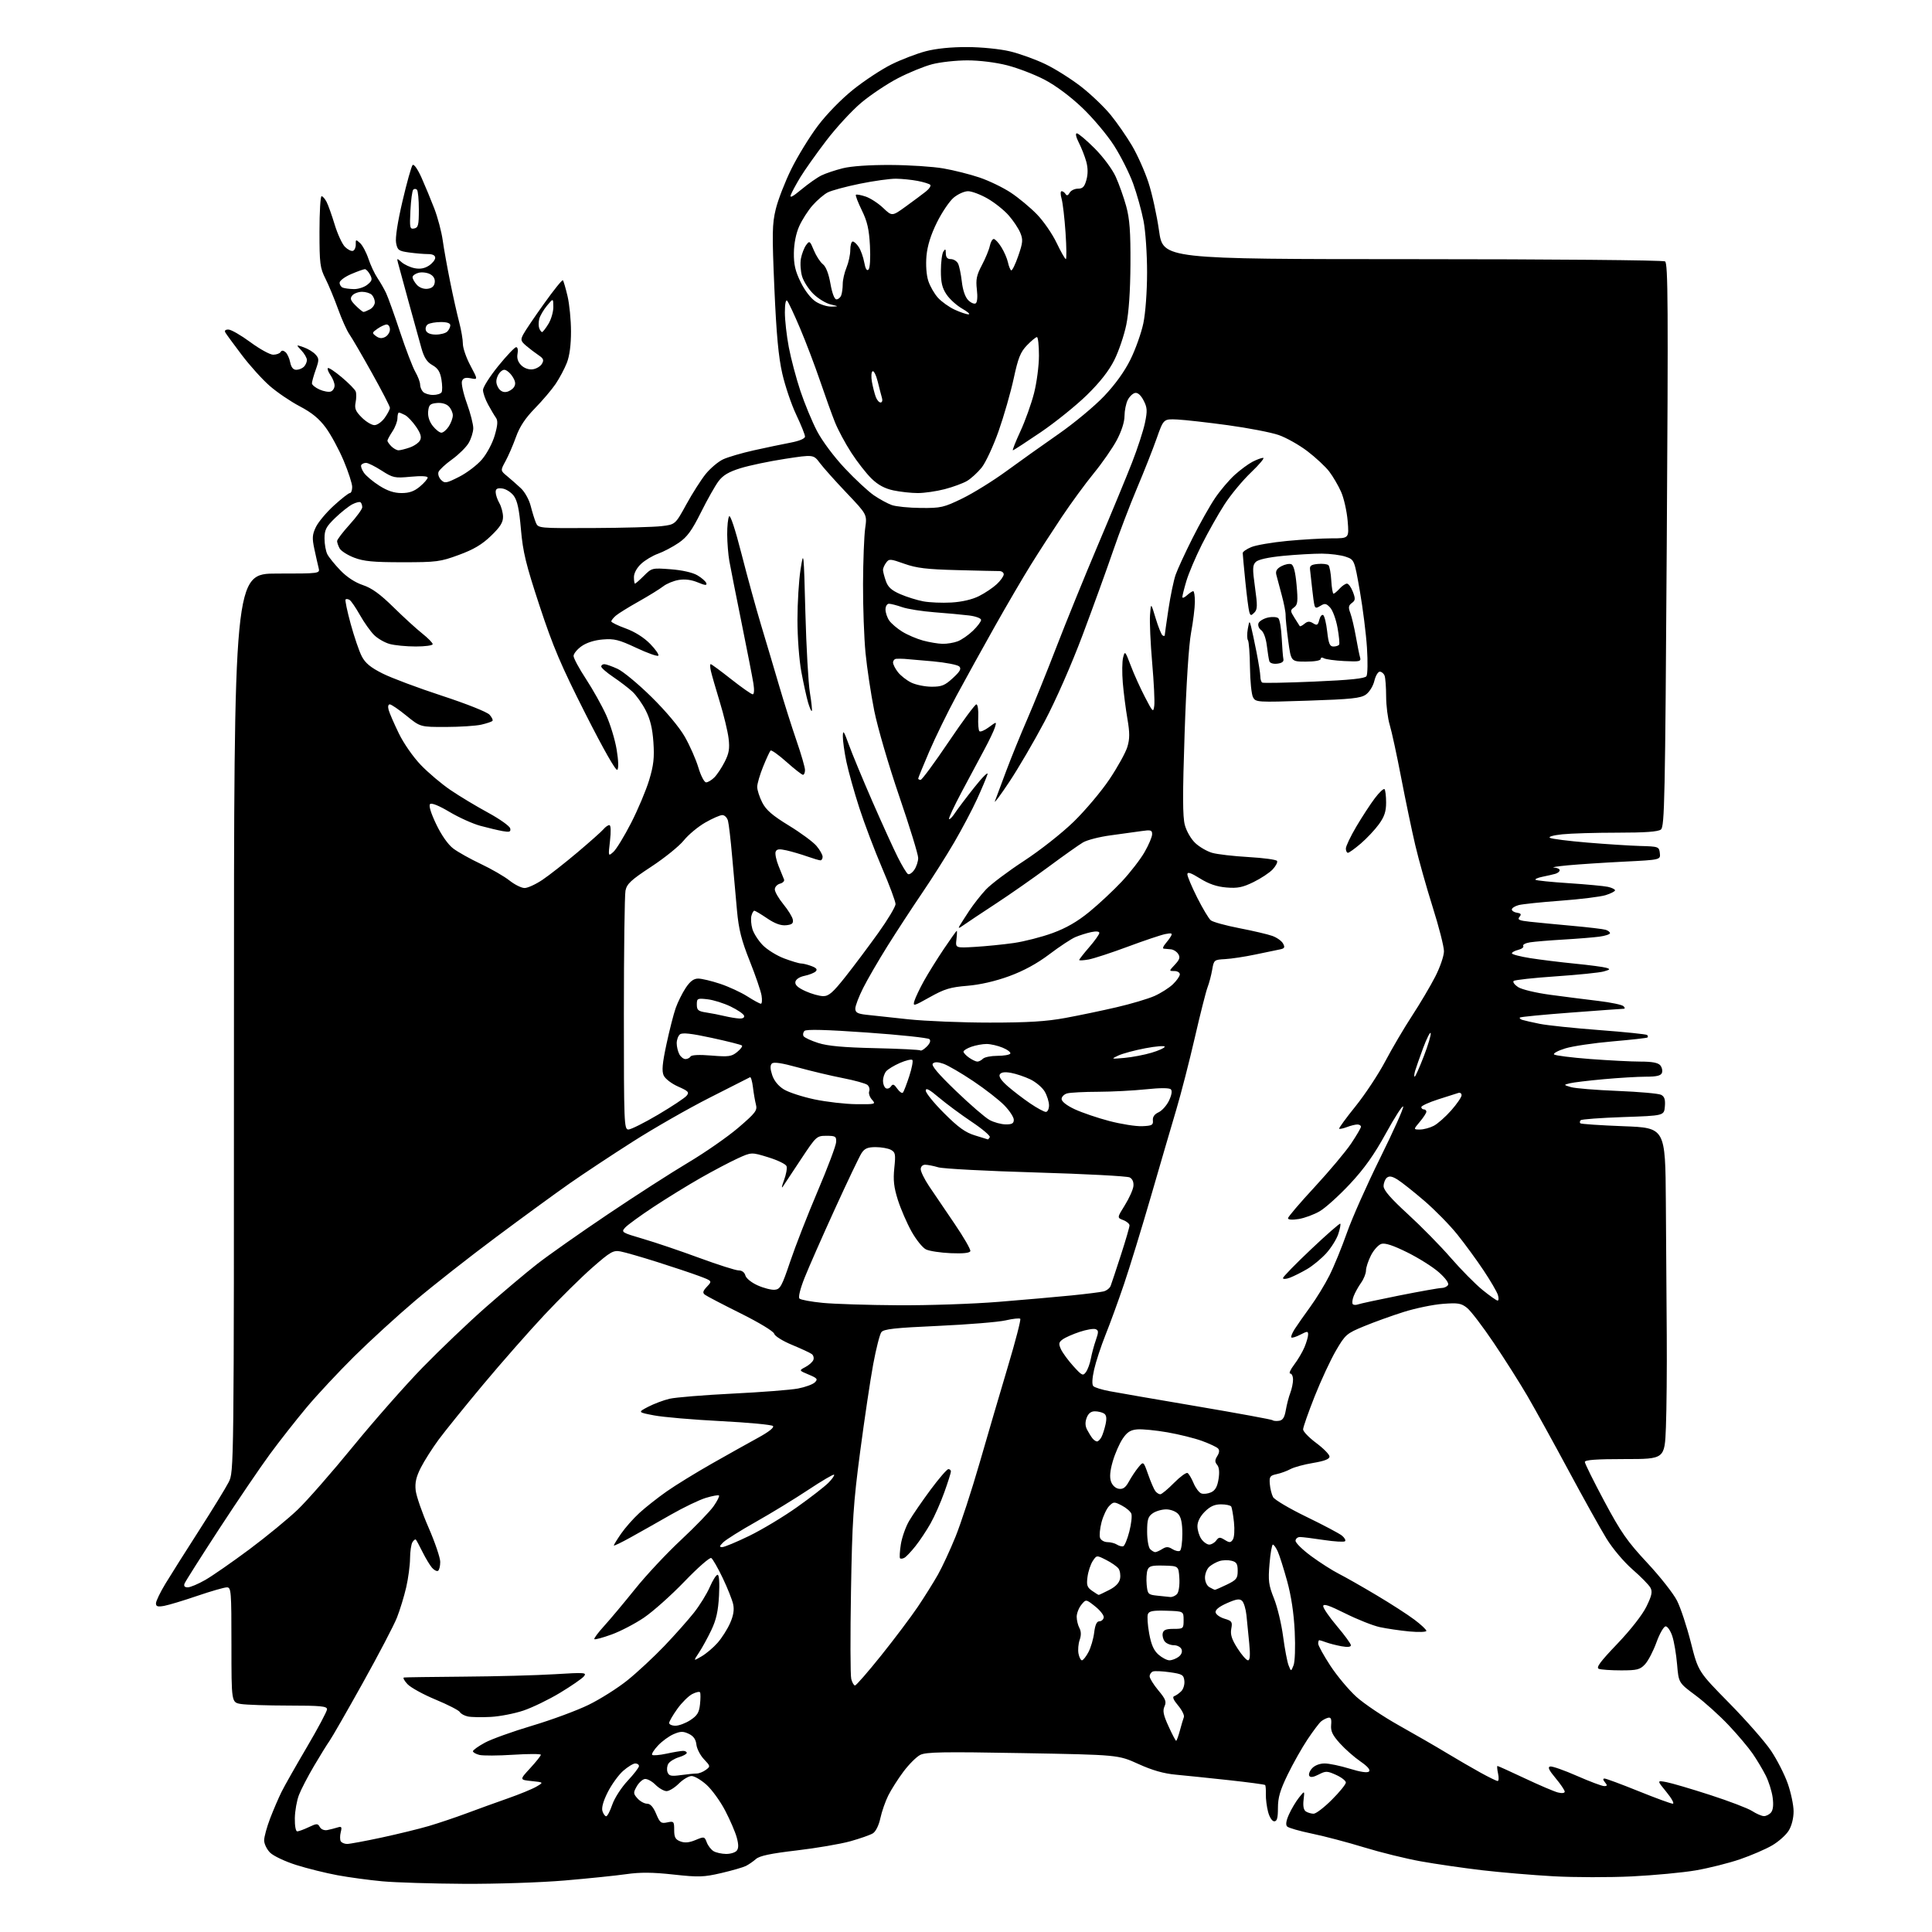 <?xml version="1.0" encoding="UTF-8" standalone="no"?>
<svg 
  version="1.1" 
  xmlns="http://www.w3.org/2000/svg" 
  xmlns:xlink="http://www.w3.org/1999/xlink" 
  xmlns:svg="http://www.w3.org/2000/svg"
  xmlns:rdf="http://www.w3.org/1999/02/22-rdf-syntax-ns#"
  xmlns:cc="http://creativecommons.org/ns#"
  xmlns:dc="http://purl.org/dc/elements/1.1/"
  viewBox="0 0 768 768"
  width="768"
  height="768"
>
<style>svg {background-color: white; }</style>"
<path stroke="none" fill="black" fill-rule="evenodd" d="M184.50,748.85C171.85,748.78 157.22,748.33 152.00,747.85C146.78,747.37 138.73,746.28 134.13,745.43C129.52,744.58 122.15,742.75 117.75,741.36C113.34,739.97 108.67,737.76 107.37,736.46C106.07,735.16 105.00,732.96 105.00,731.57C105.00,730.18 106.09,726.22 107.41,722.77C108.74,719.32 110.78,714.59 111.94,712.25C113.10,709.91 117.64,701.91 122.02,694.46C126.41,687.01 130.00,680.26 130.00,679.46C130.00,678.24 127.45,678.00 114.75,677.99C106.36,677.98 97.81,677.70 95.75,677.36C92.00,676.74 92.00,676.74 92.00,653.87C92.00,632.40 91.89,631.00 90.18,631.00C89.17,631.00 83.88,632.52 78.43,634.38C72.97,636.25 67.04,638.03 65.25,638.36C62.70,638.82 62.00,638.61 62.00,637.36C62.00,636.48 63.67,633.00 65.71,629.63C67.75,626.26 73.77,616.71 79.10,608.42C84.43,600.12 89.73,591.48 90.89,589.21C93.00,585.08 93.00,585.08 93.00,406.54C93.00,228.00 93.00,228.00 110.11,228.00C127.22,228.00 127.22,228.00 126.65,225.73C126.33,224.49 125.58,221.13 124.97,218.28C124.03,213.91 124.12,212.55 125.55,209.55C126.47,207.59 129.69,203.74 132.70,200.99C135.70,198.25 138.57,196.00 139.08,196.00C139.59,196.00 140.00,194.91 140.00,193.58C140.00,192.25 138.47,187.53 136.60,183.10C134.73,178.67 131.55,172.79 129.53,170.04C126.88,166.43 123.99,164.05 119.15,161.51C115.47,159.58 110.09,155.92 107.19,153.38C104.29,150.85 99.32,145.34 96.14,141.14C92.96,136.94 90.03,132.94 89.62,132.25C89.13,131.43 89.54,131.00 90.80,131.00C91.86,131.00 95.77,133.25 99.50,136.00C103.23,138.75 107.31,141.00 108.58,141.00C109.85,141.00 111.17,140.53 111.53,139.95C111.98,139.22 112.57,139.23 113.47,139.97C114.18,140.56 115.03,142.38 115.35,144.02C115.75,146.02 116.55,147.00 117.78,147.00C118.78,147.00 120.14,146.46 120.80,145.80C121.46,145.14 122.00,143.93 122.00,143.11C122.00,142.30 121.02,140.58 119.81,139.30C117.63,136.97 117.63,136.97 120.72,138.05C122.42,138.64 124.53,139.93 125.41,140.91C126.87,142.51 126.88,143.09 125.51,146.97C124.68,149.32 124.00,151.76 124.00,152.38C124.00,153.00 125.36,154.11 127.03,154.85C128.69,155.59 130.72,155.94 131.53,155.63C132.34,155.32 133.00,154.25 133.00,153.25C133.00,152.26 132.28,150.42 131.40,149.16C130.52,147.90 130.04,146.63 130.34,146.33C130.64,146.03 133.13,147.68 135.87,149.99C138.62,152.30 141.11,154.83 141.40,155.61C141.70,156.39 141.68,158.35 141.36,159.97C140.88,162.36 141.34,163.50 143.81,165.96C145.48,167.63 147.75,169.00 148.85,169.00C149.96,169.00 151.79,167.69 152.93,166.10C154.07,164.50 155.00,162.72 155.00,162.13C155.00,161.55 151.79,155.32 147.86,148.29C143.94,141.25 139.90,134.32 138.89,132.88C137.88,131.44 135.86,126.94 134.40,122.88C132.94,118.82 130.68,113.38 129.38,110.78C127.21,106.49 127.00,104.82 127.00,92.03C127.00,84.31 127.37,78.00 127.83,78.00C128.29,78.00 129.18,79.01 129.82,80.25C130.46,81.49 131.91,85.56 133.05,89.31C134.19,93.05 136.02,97.02 137.12,98.12C138.22,99.22 139.66,99.94 140.31,99.71C140.97,99.48 141.46,98.33 141.42,97.15C141.35,95.15 141.46,95.11 143.13,96.62C144.11,97.51 145.61,100.32 146.46,102.87C147.31,105.42 148.92,108.85 150.04,110.50C151.15,112.15 152.70,114.85 153.48,116.50C154.26,118.15 156.76,125.12 159.04,132.00C161.32,138.88 164.05,145.99 165.09,147.81C166.14,149.63 167.00,151.90 167.00,152.86C167.00,153.82 167.54,155.14 168.20,155.80C168.86,156.46 170.63,157.00 172.14,157.00C173.65,157.00 175.17,156.53 175.52,155.96C175.88,155.39 175.85,153.09 175.48,150.86C174.96,147.79 174.07,146.38 171.88,145.14C169.74,143.94 168.59,142.17 167.55,138.50C166.77,135.75 164.46,127.42 162.43,120.00C160.39,112.58 158.49,105.60 158.21,104.50C157.71,102.58 157.77,102.57 159.66,104.24C160.74,105.19 163.06,106.26 164.80,106.61C166.96,107.04 168.78,106.72 170.49,105.60C171.87,104.69 173.00,103.29 173.00,102.48C173.00,101.52 172.00,101.00 170.14,101.00C168.57,101.00 165.20,100.72 162.66,100.37C158.45,99.79 157.99,99.45 157.45,96.56C157.08,94.59 158.04,88.32 160.00,79.95C161.73,72.55 163.54,66.10 164.02,65.60C164.53,65.08 166.01,67.19 167.55,70.60C169.00,73.85 171.30,79.40 172.66,82.93C174.01,86.47 175.50,92.10 175.97,95.43C176.43,98.77 177.77,106.22 178.94,112.00C180.10,117.78 181.72,125.00 182.53,128.07C183.34,131.13 184.00,135.00 184.00,136.67C184.00,138.35 185.35,142.25 187.00,145.33C189.99,150.95 189.99,150.95 187.14,150.38C185.04,149.96 184.12,150.25 183.65,151.48C183.29,152.40 184.17,156.38 185.59,160.33C187.02,164.27 188.16,168.75 188.13,170.28C188.10,171.81 187.27,174.43 186.29,176.11C185.30,177.79 182.34,180.71 179.71,182.61C177.07,184.50 174.65,186.75 174.32,187.61C173.99,188.46 174.45,189.88 175.33,190.76C176.80,192.23 177.39,192.13 182.51,189.54C185.58,187.99 189.66,184.88 191.58,182.64C193.54,180.35 195.77,176.15 196.66,173.09C197.85,168.99 197.97,167.23 197.14,166.06C196.52,165.20 195.12,162.83 194.01,160.79C192.90,158.75 192.00,156.16 192.00,155.03C192.00,153.90 194.73,149.61 198.07,145.49C201.41,141.37 204.62,138.00 205.19,138.00C205.78,138.00 206.01,139.15 205.73,140.62C205.40,142.38 205.87,143.87 207.18,145.18C208.35,146.35 210.15,147.00 211.71,146.81C213.13,146.64 214.79,145.67 215.40,144.66C216.31,143.14 216.07,142.52 214.03,141.16C212.68,140.25 210.48,138.57 209.15,137.44C207.00,135.60 206.87,135.10 208.00,132.94C208.69,131.60 212.41,126.09 216.26,120.71C220.10,115.32 223.47,111.14 223.75,111.41C224.02,111.68 224.85,114.52 225.60,117.70C226.36,120.89 226.98,127.20 226.98,131.73C226.99,137.08 226.42,141.45 225.33,144.23C224.41,146.58 222.40,150.35 220.87,152.62C219.34,154.88 215.63,159.25 212.63,162.32C208.79,166.25 206.57,169.62 205.11,173.70C203.97,176.89 202.10,181.20 200.97,183.28C198.90,187.06 198.90,187.06 201.60,189.28C203.08,190.50 205.54,192.67 207.06,194.09C208.61,195.53 210.33,198.64 210.95,201.09C211.57,203.52 212.49,206.51 213.01,207.75C213.95,209.99 214.05,210.00 235.73,209.90C247.70,209.85 259.96,209.51 262.97,209.15C268.44,208.50 268.44,208.50 272.83,200.50C275.24,196.10 278.72,190.65 280.56,188.38C282.41,186.12 285.48,183.53 287.39,182.62C289.30,181.71 294.83,180.09 299.68,179.01C304.53,177.93 311.09,176.56 314.25,175.96C317.81,175.28 320.00,174.35 320.00,173.53C320.00,172.80 318.43,168.90 316.51,164.85C314.59,160.81 312.10,153.45 310.97,148.50C309.46,141.88 308.63,132.93 307.83,114.67C306.88,92.78 306.94,89.05 308.37,83.17C309.25,79.50 312.03,72.34 314.53,67.26C317.03,62.18 321.78,54.43 325.09,50.04C328.65,45.31 334.42,39.41 339.22,35.56C343.68,32.00 350.52,27.50 354.41,25.58C358.31,23.65 364.43,21.31 368.00,20.37C372.13,19.29 378.14,18.68 384.50,18.71C390.19,18.73 397.50,19.47 401.47,20.41C405.31,21.33 411.66,23.62 415.58,25.51C419.51,27.40 425.92,31.45 429.84,34.51C433.75,37.57 439.01,42.60 441.51,45.68C444.02,48.75 447.83,54.25 449.98,57.89C452.13,61.52 455.07,68.10 456.51,72.50C457.96,76.90 459.86,85.56 460.74,91.75C462.35,103.00 462.35,103.00 561.42,103.02C616.69,103.02 661.11,103.42 661.89,103.91C663.07,104.66 663.17,121.71 662.56,216.65C661.92,317.95 661.70,328.62 660.23,329.75C659.10,330.63 653.96,331.00 642.96,331.00C634.34,331.00 624.48,331.29 621.04,331.65C617.41,332.03 615.36,332.62 616.15,333.06C616.89,333.48 623.58,334.32 631.00,334.94C638.42,335.56 647.88,336.17 652.00,336.29C659.30,336.49 659.51,336.57 659.81,339.14C660.11,341.79 660.11,341.79 645.54,342.52C637.52,342.92 627.48,343.58 623.23,343.98C618.98,344.39 616.51,344.78 617.75,344.86C618.99,344.94 620.00,345.42 620.00,345.93C620.00,346.45 619.21,347.09 618.25,347.36C617.29,347.63 615.01,348.15 613.18,348.52C611.35,348.89 610.10,349.43 610.39,349.73C610.69,350.02 616.64,350.63 623.61,351.08C630.59,351.54 637.58,352.19 639.15,352.53C640.72,352.88 642.00,353.50 642.00,353.92C642.00,354.34 640.31,355.20 638.25,355.84C636.19,356.48 628.17,357.47 620.43,358.04C612.69,358.61 605.16,359.40 603.69,359.79C602.23,360.18 601.01,360.95 600.98,361.50C600.95,362.05 601.86,362.65 603.02,362.83C604.65,363.08 604.87,363.45 604.00,364.50C603.10,365.59 603.90,365.95 608.19,366.41C611.11,366.73 618.67,367.45 625.00,368.03C631.33,368.60 637.29,369.31 638.25,369.60C639.21,369.89 640.00,370.50 640.00,370.95C640.00,371.40 638.09,372.03 635.75,372.34C633.41,372.65 627.00,373.17 621.50,373.49C616.00,373.81 610.02,374.31 608.22,374.59C606.42,374.87 605.20,375.52 605.51,376.02C605.83,376.53 604.94,377.23 603.54,377.58C602.14,377.93 601.00,378.55 601.00,378.97C601.00,379.38 604.26,380.24 608.25,380.87C612.24,381.50 620.23,382.49 626.00,383.06C631.77,383.63 637.40,384.37 638.50,384.71C640.24,385.24 640.11,385.44 637.50,386.17C635.85,386.64 627.30,387.51 618.50,388.11C609.70,388.71 602.14,389.53 601.70,389.95C601.26,390.36 602.05,391.46 603.47,392.39C604.91,393.33 610.53,394.68 616.27,395.45C621.90,396.21 630.52,397.31 635.43,397.89C640.34,398.48 644.82,399.42 645.38,399.98C645.97,400.57 646.00,401.00 645.45,401.00C644.93,401.00 635.54,401.68 624.58,402.51C613.62,403.33 604.45,404.22 604.19,404.48C603.93,404.74 604.34,405.16 605.11,405.41C605.87,405.66 608.98,406.37 612.00,406.98C615.02,407.60 625.76,408.72 635.85,409.48C645.94,410.24 654.46,411.12 654.77,411.43C655.08,411.75 655.15,412.18 654.92,412.41C654.69,412.63 648.42,413.33 641.00,413.97C633.58,414.61 625.13,415.86 622.24,416.75C619.34,417.64 617.33,418.73 617.76,419.16C618.19,419.59 624.60,420.40 632.02,420.97C639.43,421.53 648.48,422.00 652.13,422.00C656.77,422.00 659.12,422.45 659.99,423.49C660.67,424.31 660.96,425.66 660.64,426.49C660.22,427.60 658.52,428.00 654.28,428.00C651.10,428.00 643.55,428.45 637.50,429.00C631.45,429.55 625.38,430.28 624.00,430.63C621.50,431.26 621.50,431.26 624.50,432.15C626.15,432.64 634.48,433.32 643.00,433.66C651.52,434.00 659.31,434.69 660.31,435.20C661.65,435.89 662.04,437.07 661.81,439.82C661.50,443.50 661.50,443.50 645.28,444.05C636.36,444.36 628.74,444.92 628.36,445.30C627.98,445.69 627.91,446.24 628.20,446.53C628.49,446.82 636.21,447.34 645.36,447.69C662.00,448.31 662.00,448.31 662.20,477.91C662.32,494.18 662.48,518.08 662.56,531.00C662.65,543.92 662.50,560.24 662.23,567.25C661.74,580.00 661.74,580.00 645.87,580.00C634.56,580.00 630.00,580.33 630.00,581.15C630.00,581.79 633.49,588.82 637.75,596.79C644.34,609.12 646.88,612.76 654.77,621.22C659.88,626.69 665.22,633.47 666.64,636.29C668.07,639.10 670.55,646.60 672.15,652.94C675.07,664.47 675.07,664.47 687.38,676.99C694.15,683.87 701.63,692.39 704.00,695.93C706.38,699.47 709.36,705.32 710.64,708.93C711.91,712.54 712.97,717.52 712.98,720.00C712.99,722.72 712.23,725.76 711.06,727.67C710.00,729.42 707.03,732.07 704.46,733.57C701.90,735.08 696.13,737.56 691.65,739.10C687.17,740.63 679.27,742.61 674.11,743.50C668.94,744.39 657.49,745.46 648.67,745.90C639.84,746.33 625.84,746.31 617.56,745.85C609.28,745.39 596.42,744.30 589.00,743.43C581.58,742.55 570.68,740.97 564.79,739.91C558.91,738.86 548.78,736.36 542.29,734.37C535.81,732.38 526.49,729.92 521.59,728.91C516.69,727.90 512.23,726.63 511.67,726.07C511.00,725.40 511.24,723.79 512.41,721.21C513.36,719.09 515.16,716.08 516.39,714.54C518.63,711.73 518.63,711.73 518.19,715.48C517.90,717.97 518.22,719.52 519.13,720.10C519.88,720.58 521.26,720.98 522.18,720.98C523.11,720.99 526.37,718.50 529.43,715.43C532.50,712.37 535.00,709.29 535.00,708.59C535.00,707.88 533.26,706.52 531.13,705.56C527.56,703.95 527.02,703.94 524.19,705.40C522.12,706.47 520.90,706.65 520.46,705.93C520.10,705.35 520.59,704.00 521.56,702.94C522.60,701.78 524.62,701.00 526.55,701.00C528.33,701.00 532.82,701.94 536.52,703.08C540.85,704.42 543.59,704.81 544.21,704.19C544.84,703.56 543.62,702.14 540.78,700.19C538.36,698.53 534.69,695.30 532.63,693.01C529.68,689.74 528.93,688.16 529.15,685.67C529.36,683.31 529.06,682.58 527.97,682.83C527.17,683.01 525.89,683.67 525.14,684.30C524.39,684.92 521.97,688.14 519.75,691.46C517.53,694.78 513.98,701.08 511.86,705.45C508.86,711.62 508.00,714.58 508.00,718.70C508.00,722.68 507.64,724.00 506.54,724.00C505.69,724.00 504.66,722.42 504.08,720.25C503.54,718.19 503.14,715.03 503.20,713.24C503.26,711.44 503.12,709.79 502.90,709.57C502.68,709.35 496.20,708.48 488.50,707.64C480.80,706.80 471.35,705.83 467.50,705.47C462.60,705.03 458.10,703.74 452.50,701.20C444.50,697.57 444.50,697.57 406.50,696.89C374.77,696.32 368.05,696.44 365.77,697.62C364.27,698.39 361.28,701.39 359.13,704.26C356.98,707.14 354.27,711.40 353.11,713.72C351.95,716.04 350.53,720.10 349.96,722.75C349.35,725.59 348.13,728.06 347.00,728.77C345.94,729.43 341.86,730.86 337.95,731.95C334.03,733.03 324.45,734.67 316.66,735.58C306.35,736.79 301.96,737.71 300.50,738.99C299.40,739.96 297.60,741.20 296.50,741.75C295.40,742.30 291.00,743.57 286.72,744.57C279.74,746.19 277.77,746.26 267.72,745.16C259.41,744.25 254.55,744.21 249.00,745.00C244.88,745.59 233.85,746.72 224.50,747.52C215.03,748.33 197.31,748.92 184.50,748.85zM288.63,736.97C290.35,736.99 292.25,736.41 292.85,735.68C293.63,734.74 293.64,733.25 292.87,730.43C292.28,728.27 290.22,723.47 288.28,719.76C286.35,716.05 283.01,711.44 280.88,709.51C278.74,707.58 276.06,706.00 274.92,706.00C273.78,706.00 271.50,707.35 269.85,709.00C268.20,710.65 266.00,712.00 264.97,712.00C263.94,712.00 261.93,710.84 260.52,709.43C259.11,708.02 257.19,707.01 256.26,707.19C255.33,707.37 253.89,708.72 253.07,710.19C251.70,712.63 251.73,713.04 253.44,714.93C254.47,716.07 256.17,717.00 257.23,717.00C258.52,717.00 259.69,718.30 260.82,721.01C262.33,724.61 262.78,724.96 265.25,724.43C267.85,723.87 268.00,724.04 268.00,727.45C268.00,730.36 268.47,731.23 270.47,731.99C272.21,732.65 273.97,732.49 276.48,731.44C279.94,730.00 280.06,730.03 280.96,732.40C281.47,733.74 282.70,735.31 283.69,735.89C284.69,736.47 286.91,736.95 288.63,736.97zM137.98,733.00C139.00,733.00 145.16,731.86 151.67,730.46C158.18,729.06 166.65,726.99 170.50,725.86C174.35,724.72 181.10,722.45 185.50,720.81C189.90,719.16 197.28,716.49 201.91,714.87C206.53,713.25 211.63,711.16 213.24,710.21C216.16,708.50 216.16,708.50 211.33,708.00C206.50,707.50 206.50,707.50 210.75,702.89C213.09,700.35 215.00,697.95 215.00,697.55C215.00,697.16 210.08,697.15 204.06,697.54C198.05,697.93 191.97,697.96 190.56,697.61C189.15,697.25 188.00,696.59 188.00,696.14C188.00,695.69 190.14,694.16 192.75,692.74C195.36,691.33 203.80,688.29 211.50,686.00C219.20,683.71 229.29,679.98 233.93,677.72C238.57,675.46 245.55,671.05 249.44,667.92C253.34,664.78 259.92,658.66 264.08,654.31C268.23,649.97 273.52,644.01 275.84,641.08C278.15,638.16 280.99,633.56 282.15,630.88C283.30,628.20 284.70,626.00 285.25,626.00C285.87,626.00 286.09,629.11 285.82,634.25C285.49,640.44 284.73,643.87 282.76,648.00C281.32,651.02 279.12,655.04 277.86,656.93C275.57,660.37 275.57,660.37 278.88,658.43C280.71,657.37 283.57,654.95 285.24,653.05C286.92,651.15 289.15,647.64 290.21,645.25C291.55,642.23 291.93,639.93 291.44,637.70C291.06,635.94 289.18,631.23 287.27,627.24C285.36,623.25 283.32,619.70 282.74,619.34C282.16,618.98 277.37,623.18 272.10,628.66C266.82,634.15 259.57,640.61 256.00,643.03C252.43,645.45 246.63,648.47 243.12,649.74C239.60,651.02 236.52,651.85 236.26,651.60C236.01,651.34 237.77,648.96 240.18,646.32C242.59,643.67 248.11,637.07 252.45,631.67C256.78,626.26 264.99,617.48 270.69,612.17C276.39,606.85 282.24,600.80 283.68,598.73C285.12,596.66 286.08,594.75 285.81,594.48C285.55,594.21 283.21,594.64 280.61,595.42C278.01,596.20 271.75,599.21 266.69,602.10C261.64,604.99 254.46,609.05 250.75,611.10C247.04,613.16 244.00,614.63 244.00,614.35C244.00,614.08 245.30,611.97 246.89,609.66C248.48,607.35 251.74,603.65 254.14,601.45C256.54,599.24 261.43,595.39 265.00,592.88C268.57,590.37 276.68,585.39 283.00,581.80C289.32,578.21 297.58,573.59 301.35,571.53C305.57,569.23 307.84,567.44 307.26,566.86C306.75,566.35 297.37,565.47 286.42,564.91C275.46,564.35 263.57,563.33 260.00,562.64C253.50,561.40 253.50,561.40 257.66,559.22C259.95,558.03 263.77,556.59 266.16,556.03C268.55,555.47 279.83,554.55 291.23,553.98C302.64,553.42 314.33,552.51 317.22,551.96C320.10,551.41 323.12,550.31 323.92,549.51C325.19,548.24 324.89,547.85 321.47,546.42C317.56,544.79 317.56,544.79 320.16,543.42C321.59,542.67 323.01,541.40 323.32,540.60C323.63,539.80 323.35,538.75 322.69,538.26C322.04,537.77 318.51,536.13 314.85,534.61C311.12,533.07 308.00,531.12 307.75,530.18C307.50,529.22 301.79,525.76 294.40,522.08C287.31,518.55 280.92,515.22 280.22,514.68C279.21,513.91 279.38,513.22 281.05,511.45C283.16,509.20 283.16,509.20 277.83,507.21C274.90,506.12 267.41,503.61 261.20,501.65C254.98,499.68 248.45,497.80 246.68,497.47C243.79,496.93 242.70,497.55 235.49,503.86C231.10,507.71 222.51,516.18 216.42,522.68C210.33,529.18 199.39,541.61 192.13,550.30C184.87,558.99 176.87,568.89 174.35,572.30C171.84,575.71 168.66,580.72 167.28,583.43C165.42,587.10 164.90,589.41 165.24,592.45C165.49,594.70 167.79,601.34 170.35,607.21C172.91,613.08 175.00,619.24 175.00,620.88C175.00,622.53 174.61,624.12 174.13,624.42C173.66,624.71 172.58,624.18 171.75,623.23C170.92,622.28 169.23,619.48 167.99,617.00C166.76,614.52 165.56,612.29 165.32,612.03C165.09,611.77 164.47,612.22 163.96,613.03C163.45,613.84 163.02,616.75 163.00,619.50C162.98,622.25 162.29,627.42 161.47,631.00C160.64,634.58 158.99,639.98 157.80,643.00C156.62,646.02 150.50,657.72 144.21,669.00C137.93,680.27 131.99,690.62 131.01,692.00C130.04,693.37 127.25,697.88 124.82,702.00C122.39,706.12 119.70,711.30 118.85,713.50C117.99,715.70 117.25,719.86 117.20,722.75C117.15,725.78 117.55,728.00 118.16,728.00C118.73,728.00 120.78,727.25 122.71,726.33C125.94,724.80 126.31,724.80 127.13,726.27C127.65,727.20 128.91,727.71 130.10,727.48C131.23,727.26 133.04,726.80 134.12,726.46C135.80,725.93 135.99,726.19 135.44,728.36C135.10,729.75 135.11,731.36 135.46,731.94C135.82,732.52 136.96,733.00 137.98,733.00zM240.97,722.00C241.43,722.00 242.52,719.92 243.39,717.37C244.26,714.81 246.98,710.59 249.48,707.91C251.97,705.26 254.00,702.62 254.00,702.04C254.00,701.47 253.34,701.00 252.53,701.00C251.73,701.00 249.57,702.32 247.73,703.93C245.90,705.54 243.15,709.34 241.61,712.37C239.82,715.90 239.06,718.61 239.48,719.94C239.84,721.07 240.51,722.00 240.97,722.00zM701.13,721.93C702.02,721.97 703.32,721.32 704.01,720.49C704.84,719.49 705.06,717.44 704.65,714.48C704.31,712.01 703.07,708.08 701.88,705.75C700.70,703.41 698.38,699.53 696.73,697.13C695.09,694.73 690.79,689.63 687.18,685.81C683.57,681.98 677.62,676.62 673.95,673.89C667.29,668.94 667.29,668.94 666.67,661.63C666.33,657.61 665.48,652.56 664.77,650.41C664.07,648.26 662.88,646.50 662.13,646.50C661.38,646.50 659.77,649.29 658.48,652.83C657.22,656.32 655.17,660.25 653.92,661.58C651.93,663.71 650.77,664.00 644.41,664.00C640.42,664.00 636.45,663.72 635.57,663.39C634.35,662.92 636.05,660.61 642.88,653.47C648.19,647.91 652.86,641.94 654.47,638.66C656.61,634.28 656.94,632.75 656.08,631.15C655.49,630.05 652.28,626.77 648.95,623.88C645.49,620.86 641.05,615.60 638.57,611.56C636.19,607.68 629.40,595.50 623.49,584.50C617.58,573.50 610.25,560.23 607.21,555.00C604.16,549.77 598.11,540.22 593.75,533.76C589.40,527.30 584.64,521.06 583.17,519.90C580.84,518.05 579.60,517.84 573.50,518.31C569.65,518.60 562.67,520.05 558.00,521.52C553.33,522.99 546.23,525.55 542.24,527.20C535.30,530.06 534.79,530.50 531.08,536.85C528.94,540.51 525.12,548.72 522.59,555.10C520.07,561.48 518.00,567.37 518.00,568.21C518.00,569.04 520.36,571.48 523.25,573.64C526.14,575.79 528.50,578.20 528.50,579.00C528.50,580.01 526.52,580.78 522.00,581.54C518.42,582.13 514.38,583.23 513.00,583.98C511.62,584.73 509.15,585.64 507.50,585.99C504.83,586.56 504.53,586.99 504.77,589.91C504.91,591.72 505.50,594.06 506.06,595.11C506.62,596.17 512.58,599.69 519.29,602.94C526.01,606.20 532.37,609.56 533.43,610.42C534.49,611.28 535.05,612.29 534.67,612.66C534.30,613.04 530.50,612.81 526.24,612.17C521.99,611.52 517.71,610.99 516.75,610.99C515.79,611.00 515.00,611.68 515.00,612.50C515.00,613.33 517.81,616.08 521.25,618.61C524.69,621.14 529.62,624.29 532.20,625.60C534.79,626.91 541.54,630.75 547.20,634.13C552.87,637.50 559.64,641.87 562.25,643.84C564.86,645.80 567.00,647.80 567.00,648.29C567.00,648.77 563.96,648.87 560.25,648.53C556.54,648.18 551.25,647.40 548.50,646.81C545.75,646.21 539.56,643.75 534.75,641.35C528.26,638.11 526.00,637.37 526.00,638.48C526.00,639.30 528.48,642.89 531.50,646.46C534.52,650.02 537.00,653.42 537.00,654.02C537.00,654.71 535.68,654.85 533.25,654.41C531.19,654.03 528.46,653.33 527.18,652.86C525.91,652.39 524.67,652.00 524.43,652.00C524.20,652.00 524.00,652.62 524.00,653.37C524.00,654.13 526.17,658.06 528.82,662.12C531.48,666.18 536.14,671.75 539.17,674.50C542.21,677.25 549.83,682.37 556.10,685.88C562.37,689.39 570.88,694.30 575.00,696.80C579.12,699.29 585.20,702.82 588.50,704.64C591.80,706.46 594.87,707.96 595.33,707.98C595.79,707.99 595.86,706.65 595.50,705.00C595.14,703.35 595.04,702.00 595.27,702.00C595.51,702.00 600.41,704.22 606.16,706.93C611.92,709.65 617.83,712.17 619.31,712.54C620.91,712.94 622.00,712.80 622.00,712.20C622.00,711.65 620.37,709.23 618.37,706.84C615.71,703.66 615.13,702.42 616.22,702.21C617.04,702.04 621.84,703.73 626.90,705.96C631.95,708.18 636.80,710.00 637.67,710.00C638.96,710.00 639.02,709.73 638.00,708.50C637.18,707.52 637.13,707.00 637.84,707.00C638.44,707.00 644.50,709.25 651.31,712.00C658.11,714.75 664.26,717.00 664.96,717.00C665.67,717.00 664.53,714.91 662.43,712.35C658.63,707.71 658.63,707.71 662.42,708.42C664.51,708.81 672.36,711.12 679.86,713.55C687.36,715.98 694.85,718.84 696.50,719.91C698.15,720.98 700.23,721.89 701.13,721.93zM270.66,705.63C273.20,705.28 276.03,705.00 276.95,705.00C277.87,705.00 279.49,704.36 280.56,703.57C282.45,702.18 282.44,702.08 279.83,699.32C278.36,697.77 277.01,695.15 276.83,693.51C276.60,691.42 275.68,690.12 273.80,689.22C271.56,688.16 270.52,688.18 267.80,689.34C265.98,690.12 263.18,692.15 261.57,693.87C259.96,695.58 258.92,697.25 259.25,697.59C259.59,697.92 262.17,697.70 264.98,697.10C267.80,696.49 270.75,696.00 271.55,696.00C272.35,696.00 273.00,696.36 273.00,696.79C273.00,697.23 271.58,698.02 269.83,698.54C268.09,699.07 266.22,700.23 265.68,701.11C265.13,702.00 264.99,703.52 265.36,704.50C265.93,705.97 266.80,706.16 270.66,705.63zM467.53,692.00C467.75,692.00 468.42,690.17 469.02,687.94C469.62,685.70 470.33,683.29 470.61,682.58C470.88,681.86 469.85,679.79 468.32,677.97C466.45,675.74 465.94,674.52 466.78,674.24C467.47,674.01 468.73,673.13 469.57,672.28C470.42,671.44 470.97,669.57 470.80,668.13C470.53,665.78 469.95,665.44 465.03,664.74C462.02,664.31 458.99,664.17 458.28,664.45C457.58,664.72 457.00,665.58 457.00,666.37C457.00,667.16 458.56,669.67 460.46,671.95C463.36,675.42 463.75,676.45 462.91,678.31C462.11,680.05 462.46,681.76 464.52,686.26C465.96,689.42 467.32,692.00 467.53,692.00zM268.51,686.00C269.90,686.00 272.56,685.00 274.43,683.77C277.17,681.97 277.92,680.76 278.26,677.52C278.50,675.31 278.51,673.16 278.29,672.75C278.07,672.34 276.67,672.64 275.18,673.41C273.70,674.17 271.02,676.83 269.24,679.31C267.46,681.80 266.00,684.32 266.00,684.91C266.00,685.51 267.13,686.00 268.51,686.00zM195.06,682.50C191.45,682.69 187.38,682.62 186.00,682.33C184.62,682.04 183.18,681.25 182.79,680.56C182.40,679.88 178.08,677.66 173.19,675.63C168.30,673.61 163.25,670.83 161.98,669.47C160.70,668.11 160.07,666.92 160.58,666.83C161.08,666.74 171.85,666.59 184.50,666.49C197.15,666.40 213.34,665.97 220.48,665.53C232.48,664.79 233.36,664.86 232.10,666.38C231.35,667.29 227.08,670.23 222.62,672.92C218.15,675.62 211.60,678.79 208.06,679.98C204.52,681.17 198.67,682.31 195.06,682.50zM339.88,670.00C340.35,670.00 345.05,664.60 350.33,658.01C355.61,651.41 362.13,642.75 364.82,638.76C367.51,634.77 371.12,628.99 372.85,625.93C374.58,622.86 377.71,616.11 379.81,610.93C381.92,605.74 386.24,592.50 389.42,581.50C392.59,570.50 397.66,553.25 400.67,543.16C403.69,533.07 405.89,524.56 405.57,524.24C405.25,523.92 402.63,524.20 399.75,524.87C396.86,525.54 384.82,526.52 373.00,527.06C355.59,527.84 351.28,528.32 350.35,529.57C349.71,530.42 348.26,536.15 347.11,542.31C345.97,548.46 343.64,564.08 341.93,577.00C339.21,597.62 338.76,604.43 338.28,632.64C337.98,650.31 338.02,665.95 338.38,667.39C338.74,668.82 339.42,670.00 339.88,670.00zM514.20,662.00C514.77,660.57 514.97,654.80 514.67,648.50C514.32,641.28 513.28,634.39 511.65,628.47C510.28,623.50 508.60,618.21 507.92,616.72C507.24,615.22 506.37,614.00 505.99,614.00C505.61,614.00 505.00,617.45 504.65,621.67C504.08,628.38 504.30,630.10 506.43,635.42C507.77,638.76 509.40,645.55 510.05,650.50C510.71,655.45 511.69,660.62 512.23,662.00C513.21,664.50 513.21,664.50 514.20,662.00zM430.09,660.00C430.56,660.00 431.72,658.54 432.67,656.75C433.62,654.96 434.64,651.48 434.95,649.00C435.32,645.93 435.97,644.50 436.99,644.50C437.80,644.50 438.60,643.83 438.75,643.00C438.91,642.17 437.38,640.19 435.36,638.58C431.69,635.67 431.69,635.67 429.84,637.94C428.83,639.20 428.00,641.33 428.00,642.68C428.00,644.03 428.48,646.03 429.07,647.14C429.79,648.48 429.83,650.06 429.18,651.91C428.65,653.43 428.44,655.88 428.72,657.34C429.00,658.80 429.62,660.00 430.09,660.00zM464.86,660.00C465.83,660.00 467.45,659.39 468.47,658.64C469.61,657.81 470.08,656.65 469.69,655.64C469.35,654.74 467.98,654.00 466.65,654.00C465.33,654.00 463.70,653.35 463.04,652.55C462.38,651.75 461.99,650.29 462.19,649.30C462.46,647.93 463.49,647.50 466.52,647.50C470.40,647.50 470.50,647.41 470.50,644.00C470.50,640.50 470.50,640.50 463.70,640.29C458.30,640.13 456.78,640.41 456.30,641.66C455.97,642.53 456.20,646.00 456.82,649.37C457.64,653.83 458.65,656.11 460.53,657.75C461.95,658.99 463.90,660.00 464.86,660.00zM496.09,660.00C496.90,660.00 497.04,658.01 496.59,653.25C496.24,649.54 495.74,644.49 495.48,642.04C495.22,639.59 494.45,637.04 493.76,636.38C492.77,635.43 491.47,635.63 487.72,637.29C484.59,638.67 483.03,639.94 483.22,640.95C483.38,641.80 484.97,642.93 486.76,643.46C489.70,644.33 489.96,644.70 489.45,647.46C489.03,649.76 489.63,651.66 491.93,655.25C493.59,657.86 495.47,660.00 496.09,660.00zM465.13,634.83C466.02,634.92 467.29,634.36 467.94,633.58C468.60,632.78 468.98,630.03 468.81,627.33C468.50,622.50 468.50,622.50 462.68,622.35C457.79,622.23 456.75,622.51 456.15,624.11C455.77,625.16 455.62,627.79 455.82,629.95C456.18,633.66 456.41,633.91 459.85,634.28C461.86,634.49 464.23,634.74 465.13,634.83zM436.76,634.00C436.94,634.00 438.81,633.12 440.91,632.04C443.47,630.74 444.91,629.24 445.24,627.54C445.50,626.15 445.22,624.33 444.61,623.51C444.00,622.69 441.80,621.15 439.71,620.10C435.93,618.18 435.93,618.18 434.37,620.55C433.52,621.86 432.58,624.68 432.30,626.83C431.86,630.11 432.14,630.99 434.11,632.36C435.39,633.26 436.59,634.00 436.76,634.00zM482.93,631.97C483.17,631.99 485.31,631.06 487.68,629.91C491.51,628.06 492.00,627.44 492.00,624.43C492.00,621.67 491.55,620.92 489.57,620.43C488.24,620.09 486.10,620.14 484.82,620.53C483.54,620.92 481.71,621.93 480.75,622.77C479.79,623.62 479.00,625.57 479.00,627.11C479.00,628.71 479.74,630.33 480.75,630.92C481.71,631.48 482.70,631.95 482.93,631.97zM74.64,630.99C75.66,630.99 78.80,629.66 81.61,628.05C84.42,626.44 92.29,620.97 99.11,615.90C105.92,610.82 114.59,603.70 118.37,600.08C122.14,596.46 132.03,585.17 140.33,575.00C148.64,564.83 161.07,550.71 167.96,543.63C174.86,536.55 186.12,525.80 193.00,519.74C199.88,513.69 209.10,505.92 213.50,502.48C217.90,499.04 230.50,490.18 241.50,482.78C252.50,475.37 266.98,466.06 273.67,462.08C280.36,458.10 289.29,451.88 293.51,448.27C300.34,442.41 301.10,441.42 300.50,439.10C300.13,437.67 299.59,434.57 299.31,432.20C299.02,429.84 298.50,428.04 298.15,428.21C297.79,428.38 290.58,432.04 282.12,436.34C273.65,440.63 259.93,448.48 251.62,453.78C243.30,459.07 232.00,466.55 226.50,470.39C221.00,474.24 207.82,483.85 197.22,491.76C186.61,499.66 172.16,511.01 165.11,516.98C158.06,522.95 147.13,532.94 140.83,539.17C134.54,545.40 126.00,554.55 121.86,559.50C117.72,564.45 111.18,572.77 107.33,578.00C103.48,583.23 94.40,596.61 87.14,607.74C79.88,618.88 73.68,628.66 73.36,629.49C72.98,630.50 73.40,631.00 74.64,630.99zM359.55,619.22C358.85,619.62 358.06,619.72 357.79,619.46C357.52,619.19 357.66,616.69 358.10,613.90C358.54,611.12 360.03,606.91 361.41,604.56C362.79,602.21 366.63,596.62 369.95,592.14C373.28,587.66 376.44,584.00 377.00,584.00C377.55,584.00 378.00,584.42 378.00,584.94C378.00,585.46 376.83,589.17 375.39,593.19C373.96,597.21 371.49,602.79 369.91,605.59C368.33,608.39 365.64,612.44 363.93,614.59C362.23,616.74 360.26,618.82 359.55,619.22zM459.21,617.00C459.66,617.00 460.92,616.44 462.01,615.76C463.60,614.77 464.41,614.78 466.04,615.79C467.16,616.49 468.51,616.80 469.04,616.47C469.57,616.15 470.00,613.13 470.00,609.77C470.00,605.49 469.51,603.11 468.35,601.83C467.41,600.80 465.32,600.00 463.57,600.00C461.85,600.00 459.44,600.70 458.22,601.56C456.36,602.86 456.00,604.06 456.00,608.86C456.00,612.02 456.54,615.14 457.20,615.80C457.86,616.46 458.77,617.00 459.21,617.00zM287.10,615.00C287.95,615.00 292.80,612.98 297.88,610.51C302.95,608.04 311.47,602.92 316.80,599.13C322.14,595.35 327.74,591.00 329.27,589.47C330.79,587.95 331.82,586.48 331.55,586.22C331.29,585.96 326.67,588.67 321.29,592.24C315.90,595.82 306.55,601.53 300.50,604.94C294.45,608.35 288.61,612.01 287.53,613.07C285.94,614.63 285.85,615.00 287.10,615.00zM446.50,614.66C447.05,614.49 448.14,611.87 448.92,608.83C449.70,605.80 450.06,602.59 449.72,601.71C449.38,600.83 447.67,599.36 445.92,598.46C442.93,596.91 442.64,596.92 440.92,598.66C439.92,599.67 438.55,602.57 437.88,605.10C437.22,607.62 436.95,610.44 437.30,611.35C437.65,612.26 438.96,613.01 440.22,613.02C441.47,613.02 443.18,613.47 444.00,614.00C444.82,614.53 445.95,614.83 446.50,614.66zM480.70,614.00C481.57,614.00 482.81,613.27 483.46,612.38C484.49,610.98 484.94,610.95 486.85,612.13C488.75,613.31 489.21,613.29 490.08,612.00C490.65,611.16 490.84,608.14 490.52,605.11C490.21,602.15 489.71,599.34 489.42,598.86C489.12,598.39 487.30,598.00 485.36,598.00C482.81,598.00 481.05,598.80 478.92,600.92C477.06,602.79 476.00,604.88 476.00,606.70C476.00,608.27 476.70,610.56 477.56,611.78C478.41,613.00 479.83,614.00 480.70,614.00zM461.23,594.00C461.78,594.00 464.23,591.97 466.68,589.48C469.13,587.00 471.56,585.23 472.08,585.55C472.60,585.87 473.68,587.69 474.47,589.58C475.26,591.48 476.63,593.31 477.52,593.65C478.40,593.99 480.16,593.79 481.42,593.22C483.08,592.46 483.90,591.00 484.39,587.97C484.83,585.23 484.64,583.27 483.84,582.31C482.88,581.15 482.89,580.41 483.89,578.80C484.75,577.43 484.83,576.43 484.15,575.75C483.60,575.20 480.75,573.86 477.82,572.79C474.89,571.72 468.70,570.18 464.06,569.37C459.42,568.56 454.04,568.04 452.10,568.20C449.36,568.43 448.05,569.27 446.26,571.94C444.99,573.83 443.23,577.85 442.35,580.88C441.25,584.65 441.03,587.18 441.64,588.94C442.18,590.47 443.44,591.63 444.78,591.82C446.43,592.06 447.46,591.31 448.76,588.93C449.72,587.17 451.41,584.62 452.52,583.28C454.54,580.83 454.54,580.83 456.42,586.16C457.45,589.10 458.73,592.06 459.27,592.75C459.81,593.44 460.69,594.00 461.23,594.00zM436.09,573.00C436.55,573.00 437.34,572.21 437.85,571.25C438.35,570.29 439.09,567.98 439.49,566.13C440.00,563.73 439.82,562.50 438.86,561.89C438.11,561.42 436.48,561.02 435.23,561.02C433.70,561.01 432.63,561.84 431.98,563.57C431.31,565.32 431.36,566.82 432.13,568.32C432.76,569.52 433.71,571.06 434.26,571.75C434.80,572.44 435.62,573.00 436.09,573.00zM508.43,564.79C509.93,564.58 510.63,563.46 511.14,560.50C511.52,558.30 512.32,555.23 512.92,553.68C513.51,552.14 514.00,549.77 514.00,548.43C514.00,547.10 513.50,546.00 512.88,546.00C512.27,546.00 512.96,544.42 514.43,542.50C515.90,540.57 517.75,537.44 518.55,535.53C519.35,533.62 520.00,531.36 520.00,530.51C520.00,529.11 519.69,529.11 516.91,530.55C515.21,531.43 513.60,531.93 513.33,531.66C513.06,531.39 513.66,529.90 514.65,528.34C515.65,526.78 518.44,522.80 520.84,519.50C523.25,516.20 526.69,510.57 528.48,507.00C530.28,503.43 533.41,495.77 535.44,490.00C537.47,484.23 543.42,470.85 548.66,460.27C553.89,449.70 558.01,440.52 557.79,439.88C557.58,439.24 554.50,444.00 550.95,450.46C546.25,459.03 542.37,464.49 536.64,470.63C532.31,475.26 526.91,480.14 524.64,481.47C522.36,482.81 518.59,484.20 516.25,484.58C513.68,484.99 512.00,484.87 512.00,484.27C512.00,483.73 516.75,478.16 522.55,471.90C528.35,465.63 534.88,457.86 537.05,454.64C539.22,451.41 541.00,448.37 541.00,447.89C541.00,447.40 540.35,447.00 539.57,447.00C538.78,447.00 536.91,447.46 535.43,448.03C533.94,448.59 532.55,448.88 532.34,448.68C532.13,448.47 535.06,444.46 538.84,439.77C542.63,435.07 547.95,427.02 550.67,421.87C553.39,416.72 558.19,408.57 561.33,403.77C564.47,398.97 568.60,392.00 570.51,388.27C572.44,384.52 573.99,380.00 574.00,378.14C574.00,376.29 571.99,368.41 569.53,360.64C567.08,352.86 563.95,341.77 562.60,336.00C561.24,330.23 558.72,318.15 556.99,309.17C555.27,300.18 553.22,290.73 552.44,288.17C551.66,285.60 551.02,280.50 551.01,276.83C551.00,273.16 550.73,269.45 550.39,268.58C550.06,267.71 549.20,267.00 548.49,267.00C547.78,267.00 546.81,268.64 546.33,270.65C545.85,272.69 544.37,275.09 542.99,276.08C540.89,277.57 537.28,277.95 519.84,278.53C499.72,279.20 499.16,279.16 498.09,277.17C497.49,276.05 496.95,270.72 496.88,265.32C496.82,259.92 496.46,255.05 496.08,254.50C495.70,253.95 495.68,251.93 496.02,250.00C496.61,246.71 496.69,246.65 497.30,249.00C497.66,250.38 498.64,254.97 499.48,259.21C500.31,263.45 501.00,267.81 501.00,268.90C501.00,269.99 501.34,271.09 501.75,271.34C502.16,271.59 511.46,271.41 522.42,270.94C536.78,270.32 542.57,269.72 543.19,268.79C543.66,268.08 543.75,263.00 543.39,257.50C543.04,252.00 541.77,241.88 540.57,235.00C538.39,222.50 538.39,222.50 534.95,221.31C533.05,220.65 528.80,220.10 525.50,220.08C522.20,220.07 515.27,220.46 510.10,220.96C504.08,221.55 500.16,222.42 499.19,223.38C497.89,224.68 497.85,226.06 498.88,233.47C499.91,240.82 499.87,242.27 498.61,243.53C497.31,244.83 497.07,244.80 496.61,243.25C496.32,242.29 495.61,236.84 495.04,231.14C494.47,225.45 494.00,220.36 494.00,219.84C494.00,219.32 495.53,218.26 497.40,217.48C499.26,216.70 505.68,215.60 511.65,215.03C517.62,214.46 525.60,214.00 529.40,214.00C536.29,214.00 536.29,214.00 535.71,207.03C535.38,203.20 534.22,198.03 533.12,195.55C532.03,193.07 529.90,189.43 528.41,187.47C526.92,185.51 523.00,181.86 519.70,179.35C516.40,176.84 511.24,173.94 508.24,172.91C505.23,171.88 496.19,170.13 488.14,169.03C480.09,167.93 471.03,166.91 468.02,166.76C462.53,166.50 462.53,166.50 459.79,174.28C458.29,178.56 454.77,187.46 451.98,194.05C449.19,200.64 444.88,211.94 442.41,219.16C439.94,226.38 434.52,241.33 430.37,252.39C425.92,264.23 419.70,278.39 415.24,286.81C411.07,294.69 404.76,305.49 401.21,310.81C397.67,316.14 395.09,319.60 395.49,318.50C395.88,317.40 397.90,312.00 399.97,306.50C402.03,301.00 405.82,291.69 408.39,285.80C410.95,279.92 416.18,266.97 420.01,257.04C423.84,247.11 431.26,228.88 436.49,216.54C441.73,204.20 447.81,189.49 450.01,183.85C452.21,178.22 454.52,171.10 455.15,168.04C456.14,163.26 456.06,162.02 454.59,159.18C453.51,157.09 452.27,155.99 451.22,156.20C450.30,156.37 448.98,157.64 448.29,159.01C447.60,160.38 447.02,163.24 447.01,165.36C447.01,167.73 445.81,171.44 443.94,174.96C442.26,178.12 438.15,184.03 434.82,188.10C431.49,192.17 425.75,200.00 422.08,205.50C418.40,211.00 412.87,219.55 409.79,224.50C406.71,229.45 400.26,240.47 395.46,249.00C390.66,257.52 383.82,269.90 380.26,276.50C376.70,283.10 371.81,293.11 369.39,298.74C366.98,304.37 365.00,309.21 365.00,309.49C365.00,309.77 365.43,310.00 365.96,310.00C366.49,310.00 371.47,303.25 377.03,295.00C382.59,286.75 387.58,280.00 388.12,280.00C388.66,280.00 389.00,282.24 388.87,284.99C388.75,287.73 388.95,290.29 389.33,290.67C389.71,291.05 391.41,290.33 393.11,289.07C396.20,286.79 396.20,286.79 395.49,289.15C395.10,290.44 393.20,294.43 391.27,298.00C389.34,301.57 385.29,309.14 382.28,314.81C379.26,320.48 377.00,325.33 377.26,325.59C377.52,325.85 378.55,324.81 379.55,323.28C380.55,321.75 384.04,317.12 387.31,313.00C390.57,308.88 392.93,306.55 392.53,307.83C392.14,309.11 390.28,313.52 388.41,317.63C386.53,321.75 382.45,329.47 379.34,334.81C376.23,340.14 370.48,349.23 366.55,355.00C362.62,360.77 356.45,370.23 352.83,376.00C349.22,381.77 344.85,389.30 343.13,392.72C341.41,396.14 340.00,399.83 340.00,400.91C340.00,402.48 340.86,402.98 344.25,403.37C346.59,403.64 354.12,404.46 361.00,405.18C367.88,405.91 382.50,406.50 393.50,406.50C408.68,406.50 415.91,406.05 423.50,404.65C429.00,403.64 438.17,401.72 443.88,400.39C449.58,399.07 456.33,397.06 458.88,395.94C461.42,394.81 464.74,392.71 466.25,391.26C467.76,389.81 469.00,388.04 469.00,387.31C469.00,386.59 468.02,386.00 466.83,386.00C464.65,386.00 464.65,386.00 467.04,383.46C468.93,381.44 469.21,380.55 468.35,379.21C467.76,378.27 466.42,377.44 465.39,377.36C464.35,377.28 463.09,377.16 462.60,377.11C462.10,377.05 462.37,376.21 463.19,375.25C464.02,374.29 465.06,372.87 465.50,372.09C466.15,370.97 465.70,370.81 463.21,371.31C461.51,371.65 454.80,373.90 448.31,376.32C441.81,378.74 434.81,381.03 432.75,381.41C430.69,381.78 429.00,381.87 429.00,381.61C429.00,381.34 430.80,379.04 433.00,376.50C435.20,373.96 437.00,371.42 437.00,370.86C437.00,370.23 435.74,370.11 433.75,370.53C431.96,370.92 429.15,371.80 427.50,372.50C425.85,373.20 421.19,376.27 417.15,379.33C412.24,383.04 406.94,385.93 401.15,388.05C395.64,390.06 389.60,391.45 384.50,391.87C377.77,392.42 375.41,393.14 369.65,396.37C363.11,400.04 362.83,400.10 363.50,397.86C363.89,396.56 365.57,393.02 367.24,390.00C368.92,386.98 372.49,381.24 375.17,377.25C377.86,373.26 380.18,370.00 380.33,370.00C380.48,370.00 380.42,371.54 380.20,373.43C379.80,376.86 379.80,376.86 387.65,376.40C391.97,376.14 398.88,375.45 403.00,374.86C407.12,374.27 414.03,372.50 418.35,370.93C423.85,368.92 428.24,366.39 433.06,362.45C436.84,359.36 442.64,353.93 445.97,350.38C449.29,346.83 453.35,341.58 454.99,338.71C456.64,335.85 457.99,332.65 457.99,331.62C458.00,329.97 457.47,329.82 453.75,330.37C451.41,330.71 445.90,331.47 441.50,332.06C437.10,332.64 432.15,333.91 430.50,334.88C428.85,335.86 422.69,340.22 416.81,344.58C410.93,348.93 401.48,355.54 395.81,359.25C390.14,362.97 384.39,366.79 383.04,367.75C381.15,369.10 380.79,369.15 381.46,368.00C381.95,367.18 383.68,364.48 385.31,362.00C386.95,359.52 389.91,355.76 391.89,353.63C393.88,351.50 400.68,346.38 407.00,342.25C413.48,338.02 422.14,331.19 426.84,326.62C431.43,322.15 437.82,314.56 441.05,309.74C444.28,304.92 447.48,299.14 448.15,296.89C449.11,293.68 449.12,291.30 448.16,285.72C447.49,281.82 446.67,275.39 446.33,271.43C446.00,267.47 446.05,262.94 446.46,261.36C447.15,258.62 447.28,258.76 449.46,264.51C450.70,267.81 453.24,273.44 455.09,277.01C458.29,283.18 458.48,283.35 458.84,280.50C459.06,278.85 458.68,271.20 458.01,263.50C457.34,255.80 456.96,247.25 457.15,244.50C457.51,239.50 457.51,239.50 459.39,245.78C460.43,249.23 461.67,252.29 462.14,252.59C462.61,252.88 463.00,252.86 463.00,252.55C463.00,252.24 463.66,247.59 464.47,242.21C465.28,236.83 466.57,230.64 467.34,228.45C468.11,226.26 471.11,219.75 474.01,213.99C476.90,208.22 480.96,201.01 483.03,197.96C485.09,194.92 488.61,190.78 490.83,188.77C493.06,186.76 496.24,184.41 497.89,183.56C499.55,182.70 501.46,182.00 502.13,182.00C502.81,182.00 500.64,184.61 497.30,187.80C493.96,190.98 489.20,196.72 486.74,200.55C484.27,204.37 480.22,211.56 477.73,216.51C475.25,221.47 472.49,227.96 471.61,230.94C470.72,233.92 470.00,236.80 470.00,237.34C470.00,237.87 470.82,237.57 471.83,236.65C472.83,235.74 473.96,235.00 474.33,235.00C474.70,235.00 474.99,236.91 474.98,239.25C474.97,241.59 474.29,247.10 473.47,251.50C472.56,256.37 471.55,272.04 470.90,291.56C470.08,315.91 470.10,324.66 471.00,327.99C471.66,330.44 473.49,333.59 475.17,335.15C476.81,336.69 479.81,338.43 481.83,339.01C483.85,339.60 490.35,340.35 496.28,340.69C502.22,341.03 507.33,341.72 507.64,342.23C507.95,342.73 507.17,344.25 505.91,345.60C504.65,346.94 501.22,349.21 498.29,350.64C493.96,352.76 491.96,353.16 487.52,352.79C483.71,352.48 480.55,351.40 477.03,349.21C473.33,346.91 472.00,346.47 472.00,347.56C472.00,348.38 473.76,352.55 475.91,356.83C478.07,361.11 480.49,365.16 481.30,365.83C482.10,366.50 487.21,367.91 492.63,368.96C498.06,370.01 503.97,371.39 505.77,372.04C507.57,372.68 509.49,374.05 510.04,375.08C510.87,376.62 510.64,377.03 508.77,377.41C507.52,377.66 503.12,378.58 499.00,379.44C494.88,380.31 489.49,381.13 487.02,381.26C482.64,381.50 482.53,381.58 481.86,385.50C481.48,387.70 480.65,390.85 480.01,392.50C479.38,394.15 477.10,403.15 474.95,412.50C472.80,421.85 469.50,434.68 467.62,441.00C465.74,447.32 461.20,462.85 457.54,475.50C453.87,488.15 449.04,503.90 446.80,510.50C444.56,517.10 441.26,526.16 439.46,530.63C437.67,535.11 435.63,541.31 434.93,544.42C434.13,547.99 434.02,550.42 434.62,551.02C435.14,551.54 438.03,552.44 441.04,553.01C444.04,553.59 459.75,556.30 475.94,559.05C492.13,561.80 505.61,564.28 505.90,564.56C506.18,564.85 507.33,564.95 508.43,564.79zM431.68,545.42C432.39,544.45 433.27,542.04 433.63,540.08C434.00,538.11 434.89,534.79 435.62,532.71C436.75,529.48 436.73,528.83 435.51,528.36C434.72,528.06 431.87,528.55 429.19,529.44C426.50,530.33 423.46,531.67 422.44,532.42C420.86,533.57 420.76,534.17 421.74,536.34C422.38,537.74 424.59,540.76 426.65,543.04C430.09,546.85 430.50,547.04 431.68,545.42zM357.02,518.86C368.86,518.94 386.86,518.33 397.02,517.50C407.19,516.68 420.23,515.53 426.00,514.95C431.77,514.37 437.48,513.65 438.68,513.36C439.88,513.06 441.14,512.07 441.50,511.16C441.85,510.25 443.68,504.73 445.57,498.90C447.46,493.08 449.00,487.78 449.00,487.13C449.00,486.48 447.88,485.53 446.52,485.01C444.04,484.07 444.04,484.07 447.16,479.06C448.87,476.30 450.40,472.91 450.55,471.51C450.72,469.91 450.18,468.63 449.08,468.05C448.13,467.53 431.40,466.65 411.92,466.08C392.44,465.52 374.93,464.59 373.01,464.03C371.09,463.46 368.72,463.00 367.76,463.00C366.74,463.00 366.00,463.75 366.00,464.77C366.00,465.75 367.50,468.79 369.32,471.52C371.15,474.26 375.68,480.93 379.38,486.35C383.07,491.77 385.93,496.71 385.72,497.34C385.47,498.10 382.86,498.37 377.92,498.16C373.84,497.98 369.41,497.31 368.09,496.66C366.76,496.02 364.17,492.80 362.33,489.50C360.49,486.20 358.06,480.57 356.92,477.00C355.32,471.95 355.01,469.12 355.50,464.32C356.08,458.80 355.93,458.03 354.14,457.07C353.03,456.48 350.31,456.00 348.09,456.00C344.93,456.00 343.70,456.52 342.48,458.38C341.62,459.70 336.84,469.71 331.86,480.63C326.87,491.56 321.47,503.83 319.85,507.90C318.09,512.31 317.27,515.67 317.80,516.20C318.30,516.70 322.49,517.47 327.10,517.92C331.72,518.36 345.19,518.79 357.02,518.86zM539.79,518.53C540.56,518.23 547.94,516.64 556.19,514.99C564.44,513.35 572.02,512.00 573.03,512.00C574.05,512.00 575.21,511.47 575.61,510.82C576.06,510.10 574.65,508.13 572.00,505.78C569.62,503.66 563.97,500.10 559.45,497.86C553.78,495.05 550.58,494.00 549.10,494.47C547.93,494.84 546.07,496.89 544.98,499.03C543.89,501.17 543.00,503.88 543.00,505.06C543.00,506.23 542.11,508.44 541.02,509.97C539.94,511.49 538.62,513.88 538.09,515.27C537.56,516.66 537.41,518.08 537.76,518.43C538.11,518.78 539.02,518.82 539.79,518.53zM595.32,517.00C595.77,517.00 595.82,515.99 595.43,514.75C595.05,513.51 592.49,509.12 589.74,505.00C587.00,500.88 582.30,494.45 579.31,490.73C576.32,487.00 570.42,480.98 566.19,477.35C561.96,473.71 557.17,469.92 555.55,468.91C553.39,467.57 552.26,467.37 551.30,468.16C550.59,468.76 550.00,470.27 550.00,471.53C550.00,473.13 552.86,476.42 559.66,482.65C564.98,487.52 572.65,495.32 576.70,500.00C580.76,504.68 586.43,510.41 589.29,512.75C592.16,515.08 594.87,516.99 595.32,517.00zM307.95,512.70C310.14,512.52 310.80,511.32 314.11,501.50C316.14,495.45 321.06,482.85 325.04,473.50C329.02,464.15 332.32,455.38 332.38,454.00C332.49,451.73 332.13,451.50 328.54,451.50C324.65,451.50 324.46,451.68 318.54,460.60C315.22,465.61 311.94,470.56 311.26,471.60C310.58,472.65 310.74,471.59 311.62,469.25C312.50,466.92 312.97,464.35 312.66,463.56C312.36,462.76 309.10,461.18 305.42,460.05C298.72,457.98 298.72,457.98 293.19,460.51C290.14,461.91 283.57,465.37 278.58,468.21C273.58,471.05 265.17,476.23 259.87,479.72C254.58,483.21 249.47,486.93 248.52,487.97C246.86,489.82 247.07,489.95 255.65,492.47C260.52,493.89 270.57,497.30 278.00,500.04C285.43,502.77 292.46,505.01 293.63,505.01C294.93,505.00 295.97,505.79 296.29,507.00C296.59,508.14 298.69,509.85 301.16,510.95C303.55,512.03 306.60,512.81 307.95,512.70zM512.75,507.91C511.24,508.48 510.00,508.55 510.00,508.06C510.00,507.57 515.03,502.41 521.18,496.60C527.33,490.78 532.55,486.21 532.78,486.44C533.01,486.68 532.65,488.53 531.98,490.56C531.31,492.60 529.16,496.03 527.21,498.19C525.26,500.34 521.83,503.18 519.58,504.49C517.34,505.80 514.26,507.34 512.75,507.91zM392.69,452.93C392.80,452.97 393.14,452.58 393.46,452.06C393.78,451.55 390.54,448.79 386.27,445.94C382.00,443.08 376.14,438.74 373.25,436.30C369.41,433.04 368.00,432.30 368.00,433.54C368.00,434.47 371.28,438.51 375.30,442.52C380.94,448.16 383.72,450.17 387.55,451.34C390.27,452.18 392.59,452.89 392.69,452.93zM249.80,449.00C250.80,449.00 256.11,446.34 261.61,443.09C267.11,439.83 272.21,436.46 272.93,435.58C274.08,434.20 273.65,433.73 269.57,431.93C266.97,430.78 264.42,428.83 263.83,427.53C263.02,425.75 263.28,422.78 264.93,415.08C266.12,409.52 267.77,403.07 268.59,400.74C269.41,398.41 271.19,394.81 272.55,392.75C274.33,390.07 275.74,389.00 277.55,389.00C278.93,389.00 282.86,389.94 286.28,391.08C289.70,392.22 294.56,394.47 297.09,396.08C299.61,397.69 302.03,399.00 302.47,399.00C302.90,399.00 303.02,397.53 302.73,395.74C302.44,393.95 300.32,387.76 298.02,381.99C294.73,373.74 293.66,369.48 292.97,362.00C292.49,356.77 291.62,347.10 291.04,340.50C290.47,333.90 289.72,327.49 289.38,326.25C289.04,325.01 288.03,324.00 287.13,324.01C286.24,324.01 283.16,325.36 280.31,327.00C277.45,328.64 273.63,331.83 271.81,334.09C269.99,336.35 264.18,341.05 258.89,344.52C250.81,349.83 249.18,351.35 248.64,354.04C248.29,355.81 248.00,377.89 248.00,403.12C248.00,446.67 248.09,449.00 249.80,449.00zM564.46,449.00C565.91,449.00 568.38,448.34 569.94,447.53C571.49,446.73 574.62,443.96 576.89,441.39C579.15,438.82 581.00,436.12 581.00,435.39C581.00,434.66 580.44,434.24 579.75,434.45C579.06,434.67 575.46,435.82 571.75,437.00C568.04,438.19 565.00,439.58 565.00,440.08C565.00,440.59 565.45,441.00 566.00,441.00C566.55,441.00 567.00,441.42 567.00,441.92C567.00,442.43 565.83,444.23 564.41,445.92C561.82,449.00 561.82,449.00 564.46,449.00zM454.00,447.68C457.93,447.52 458.47,447.23 458.29,445.39C458.15,444.00 458.91,442.91 460.54,442.16C461.90,441.54 463.77,439.45 464.70,437.51C465.76,435.27 466.03,433.63 465.43,433.03C464.82,432.42 461.17,432.42 455.49,433.02C450.54,433.54 442.00,433.98 436.50,434.00C431.00,434.01 425.49,434.30 424.25,434.63C423.01,434.96 422.00,435.97 422.00,436.87C422.00,437.87 424.05,439.47 427.25,440.96C430.14,442.30 436.32,444.41 441.00,445.63C445.68,446.85 451.52,447.78 454.00,447.68zM399.75,446.96C402.28,446.99 403.00,446.58 403.00,445.12C403.00,444.09 401.30,441.50 399.22,439.37C397.15,437.24 391.58,432.91 386.85,429.74C382.12,426.57 376.81,423.48 375.05,422.87C372.84,422.10 371.53,422.07 370.81,422.79C370.09,423.51 372.92,426.86 379.99,433.66C385.61,439.07 391.63,444.27 393.36,445.21C395.09,446.15 397.96,446.94 399.75,446.96zM415.74,442.00C416.43,442.00 417.00,440.83 417.00,439.40C417.00,437.98 416.22,435.49 415.27,433.88C414.32,432.27 411.73,430.10 409.52,429.04C407.31,427.99 403.86,426.83 401.86,426.47C399.39,426.03 397.98,426.23 397.44,427.09C396.93,427.92 398.02,429.55 400.58,431.79C402.74,433.68 406.74,436.75 409.49,438.61C412.23,440.47 415.04,442.00 415.74,442.00zM340.40,438.93C348.04,439.00 348.25,438.94 346.63,437.14C345.71,436.12 345.21,434.62 345.52,433.80C345.83,432.99 345.51,431.85 344.80,431.26C344.08,430.68 339.68,429.46 335.00,428.55C330.32,427.64 322.31,425.73 317.18,424.32C310.74,422.54 307.54,422.06 306.82,422.78C306.10,423.50 306.15,424.91 306.96,427.37C307.69,429.60 309.41,431.71 311.57,433.04C313.47,434.22 318.95,436.00 323.76,437.02C328.57,438.03 336.06,438.89 340.40,438.93zM358.95,434.30C359.30,433.86 360.43,430.91 361.46,427.75C362.49,424.58 363.03,421.70 362.67,421.34C362.31,420.98 360.10,421.51 357.76,422.52C355.42,423.54 352.94,425.04 352.25,425.87C351.56,426.70 351.00,428.39 351.00,429.63C351.00,430.87 351.50,432.19 352.11,432.57C352.72,432.95 353.64,432.64 354.16,431.88C354.91,430.77 355.40,430.95 356.70,432.80C357.58,434.06 358.59,434.74 358.95,434.30zM562.36,428.00C562.63,428.00 564.26,424.36 565.98,419.90C567.70,415.45 568.93,411.29 568.72,410.67C568.52,410.05 567.18,412.69 565.75,416.52C564.33,420.36 562.87,424.51 562.51,425.75C562.16,426.99 562.09,428.00 562.36,428.00zM388.52,422.00C389.12,422.00 390.11,421.49 390.74,420.86C391.37,420.23 393.95,419.71 396.47,419.71C398.99,419.71 401.30,419.32 401.60,418.84C401.90,418.35 400.55,417.29 398.60,416.48C396.66,415.67 393.77,415.00 392.18,415.00C390.60,415.00 387.88,415.49 386.15,416.10C384.42,416.70 383.00,417.58 383.00,418.04C383.00,418.51 384.00,419.59 385.22,420.44C386.44,421.30 387.93,422.00 388.52,422.00zM272.48,421.00C273.25,421.00 274.16,420.54 274.51,419.98C274.91,419.34 278.00,419.20 282.82,419.60C289.62,420.16 290.79,420.00 293.00,418.21C294.38,417.09 295.25,415.92 294.94,415.61C294.63,415.30 289.25,413.94 282.97,412.58C274.76,410.80 271.21,410.41 270.28,411.18C269.58,411.77 269.00,413.34 269.00,414.69C269.00,416.03 269.47,418.00 270.04,419.07C270.60,420.13 271.70,421.00 272.48,421.00zM447.00,420.53C450.02,420.26 454.86,419.34 457.75,418.48C460.64,417.62 463.00,416.54 463.00,416.08C463.00,415.62 459.54,415.89 455.32,416.69C451.10,417.49 446.26,418.79 444.57,419.58C441.56,420.99 441.60,421.01 447.00,420.53zM368.41,416.04C369.69,414.75 370.07,413.68 369.46,413.08C368.93,412.56 357.77,411.37 344.66,410.45C328.36,409.30 320.50,409.10 319.80,409.80C319.24,410.36 319.07,411.30 319.43,411.89C319.79,412.47 322.43,413.70 325.29,414.61C329.05,415.81 335.35,416.38 347.94,416.66C357.54,416.88 365.61,417.28 365.89,417.56C366.16,417.83 367.30,417.15 368.41,416.04zM293.83,404.87C295.28,404.95 296.02,404.52 295.78,403.75C295.57,403.06 293.17,401.42 290.45,400.11C287.73,398.79 283.59,397.49 281.25,397.23C277.22,396.77 277.00,396.87 277.00,399.32C277.00,401.54 277.53,401.99 280.75,402.48C282.81,402.79 286.07,403.43 288.00,403.90C289.93,404.36 292.55,404.80 293.83,404.87zM327.23,395.98C329.45,396.00 331.10,394.56 336.09,388.25C339.46,383.99 345.32,376.17 349.11,370.88C352.90,365.59 356.00,360.42 355.99,359.38C355.99,358.35 353.57,351.86 350.61,344.96C347.66,338.07 343.60,327.35 341.59,321.14C339.58,314.94 337.28,306.71 336.47,302.87C335.66,299.02 335.02,294.44 335.04,292.68C335.07,290.01 335.45,290.54 337.42,296.00C338.71,299.57 342.94,309.77 346.82,318.67C350.71,327.56 355.25,337.54 356.92,340.84C358.59,344.15 360.38,347.12 360.91,347.44C361.43,347.77 362.57,347.03 363.43,345.79C364.29,344.56 365.00,342.42 364.99,341.03C364.99,339.64 361.59,328.60 357.45,316.50C353.25,304.23 348.86,289.19 347.52,282.50C346.20,275.90 344.65,265.58 344.06,259.58C343.48,253.57 343.03,241.19 343.07,232.08C343.11,222.96 343.50,213.03 343.92,210.01C344.70,204.53 344.70,204.53 336.60,196.01C332.14,191.33 327.34,185.96 325.93,184.08C323.37,180.67 323.37,180.67 312.07,182.40C305.86,183.35 297.91,185.02 294.41,186.10C289.70,187.56 287.43,188.90 285.63,191.28C284.30,193.05 281.15,198.63 278.63,203.69C274.99,210.97 273.16,213.48 269.77,215.80C267.42,217.40 263.74,219.34 261.59,220.11C259.44,220.87 256.41,222.69 254.84,224.15C253.13,225.75 252.00,227.83 252.00,229.40C252.00,230.83 252.19,232.00 252.42,232.00C252.66,232.00 254.26,230.59 255.99,228.86C259.08,225.77 259.24,225.73 266.59,226.29C271.12,226.63 275.30,227.57 277.20,228.68C278.93,229.69 280.53,231.10 280.77,231.82C281.10,232.80 280.27,232.72 277.37,231.51C274.85,230.46 272.24,230.12 269.79,230.54C267.74,230.88 264.97,232.03 263.63,233.08C262.29,234.13 257.89,236.85 253.85,239.12C249.81,241.39 245.71,243.93 244.75,244.78C243.79,245.62 243.00,246.63 243.00,247.02C243.00,247.41 245.59,248.68 248.77,249.83C252.38,251.15 256.00,253.44 258.45,255.95C260.61,258.16 262.06,260.27 261.69,260.64C261.32,261.02 257.39,259.62 252.96,257.54C246.02,254.29 244.16,253.82 239.61,254.20C236.29,254.47 233.14,255.48 231.16,256.89C229.42,258.12 228.00,259.87 228.00,260.76C228.00,261.65 230.23,265.79 232.96,269.94C235.68,274.10 239.27,280.51 240.93,284.18C242.60,287.86 244.49,294.07 245.13,297.98C245.85,302.31 245.95,305.45 245.39,306.01C244.83,306.57 239.87,297.85 232.72,283.72C222.98,264.48 219.86,257.13 214.49,240.84C209.04,224.29 207.87,219.47 207.08,210.43C206.39,202.45 205.65,199.01 204.23,197.09C203.17,195.67 201.11,194.36 199.65,194.18C197.63,193.94 197.01,194.30 197.04,195.68C197.05,196.68 197.71,198.62 198.50,200.00C199.29,201.38 199.95,203.82 199.96,205.43C199.99,207.66 198.83,209.50 195.17,213.02C191.61,216.46 188.28,218.43 182.42,220.58C175.03,223.31 173.54,223.50 160.00,223.50C148.32,223.50 144.57,223.14 140.74,221.66C138.12,220.65 135.53,218.99 134.99,217.98C134.44,216.96 134.00,215.66 134.00,215.08C134.00,214.50 136.25,211.54 139.00,208.50C141.75,205.46 144.00,202.38 144.00,201.66C144.00,200.93 143.72,200.05 143.37,199.71C143.03,199.36 141.54,199.70 140.07,200.46C138.61,201.22 135.51,203.68 133.20,205.92C129.62,209.39 129.00,210.60 129.00,214.06C129.00,216.30 129.50,219.11 130.12,220.32C130.73,221.52 133.07,224.41 135.31,226.73C137.87,229.40 141.19,231.57 144.25,232.58C147.78,233.76 151.08,236.14 156.38,241.35C160.38,245.28 165.53,249.99 167.83,251.81C170.12,253.63 172.00,255.54 172.00,256.06C172.00,256.58 168.96,257.00 165.25,256.99C161.54,256.99 156.87,256.54 154.87,255.98C152.88,255.43 150.09,253.81 148.67,252.39C147.25,250.97 144.73,247.42 143.08,244.49C141.43,241.56 139.58,238.86 138.97,238.48C138.36,238.11 137.64,238.02 137.37,238.30C137.10,238.57 138.01,242.94 139.40,248.01C140.79,253.08 142.76,258.87 143.79,260.86C145.19,263.58 147.27,265.31 152.04,267.71C155.54,269.48 166.16,273.46 175.64,276.56C185.44,279.77 193.61,283.02 194.60,284.11C195.54,285.15 196.06,286.27 195.74,286.59C195.42,286.91 193.44,287.57 191.33,288.06C189.22,288.55 182.91,288.96 177.29,288.98C167.08,289.00 167.08,289.00 161.55,284.50C158.51,282.02 155.54,280.00 154.95,280.00C154.30,280.00 154.12,280.91 154.50,282.25C154.84,283.49 156.66,287.65 158.52,291.50C160.45,295.49 164.23,300.91 167.29,304.10C170.25,307.18 175.56,311.67 179.09,314.06C182.61,316.46 189.32,320.50 194.00,323.04C198.68,325.58 202.64,328.41 202.82,329.32C203.09,330.69 202.56,330.87 199.82,330.38C197.99,330.05 194.03,329.11 191.00,328.29C187.97,327.48 182.44,324.98 178.70,322.76C174.45,320.23 171.54,319.06 170.95,319.65C170.37,320.23 171.29,323.25 173.41,327.67C175.48,331.99 178.10,335.73 180.15,337.28C181.99,338.68 186.94,341.45 191.15,343.44C195.36,345.43 200.49,348.40 202.54,350.03C204.59,351.66 207.29,353.00 208.54,353.00C209.78,353.00 212.98,351.53 215.65,349.73C218.32,347.94 224.57,343.03 229.55,338.83C234.52,334.63 239.19,330.48 239.92,329.60C240.65,328.72 241.68,328.00 242.22,328.00C242.83,328.00 242.92,330.36 242.48,334.25C241.76,340.50 241.76,340.50 243.86,338.62C245.01,337.58 248.17,332.41 250.88,327.12C253.59,321.83 256.81,314.18 258.04,310.13C259.83,304.21 260.16,301.23 259.74,295.06C259.37,289.59 258.48,285.93 256.70,282.43C255.32,279.72 252.91,276.33 251.34,274.90C249.78,273.47 246.36,270.86 243.75,269.10C241.14,267.34 239.00,265.48 239.00,264.95C239.00,264.43 239.56,264.01 240.25,264.02C240.94,264.03 243.30,264.87 245.50,265.88C247.70,266.89 253.79,271.94 259.03,277.11C264.74,282.74 270.02,289.04 272.20,292.84C274.20,296.33 276.63,301.84 277.61,305.09C278.60,308.40 279.96,311.00 280.69,311.00C281.41,311.00 282.88,310.12 283.96,309.04C285.04,307.96 286.89,305.18 288.07,302.85C289.79,299.49 290.11,297.59 289.63,293.56C289.30,290.78 287.72,284.23 286.12,279.00C284.53,273.77 282.93,268.26 282.59,266.75C282.24,265.24 282.21,264.00 282.51,264.00C282.81,264.00 286.48,266.70 290.66,270.00C294.85,273.30 298.70,276.00 299.22,276.00C299.78,276.00 299.90,274.25 299.50,271.75C299.13,269.41 297.00,258.50 294.77,247.50C292.54,236.50 290.36,225.47 289.92,223.00C289.48,220.53 289.10,215.80 289.07,212.50C289.05,209.20 289.39,205.93 289.83,205.24C290.31,204.48 292.27,210.41 294.78,220.24C297.06,229.18 300.56,241.90 302.55,248.50C304.54,255.10 307.76,265.90 309.69,272.50C311.62,279.10 314.73,288.93 316.60,294.35C318.47,299.76 320.00,305.05 320.00,306.10C320.00,307.14 319.64,308.00 319.20,308.00C318.76,308.00 315.81,305.70 312.65,302.88C309.49,300.06 306.64,298.03 306.31,298.36C305.98,298.68 304.65,301.55 303.36,304.73C302.07,307.90 301.01,311.53 301.00,312.79C301.00,314.05 301.90,316.84 303.00,319.00C304.53,322.00 307.02,324.15 313.59,328.17C318.31,331.05 323.26,334.70 324.58,336.28C325.91,337.86 327.00,339.79 327.00,340.58C327.00,341.36 326.61,342.00 326.13,342.00C325.64,342.00 323.28,341.30 320.88,340.45C318.47,339.60 314.78,338.52 312.68,338.04C309.73,337.38 308.74,337.50 308.33,338.59C308.03,339.37 308.56,341.92 309.50,344.25C310.45,346.59 311.42,349.00 311.67,349.62C311.91,350.23 311.19,350.98 310.06,351.27C308.93,351.57 308.00,352.60 308.00,353.55C308.00,354.51 309.54,357.17 311.41,359.46C313.29,361.75 314.98,364.50 315.16,365.56C315.43,367.08 314.84,367.56 312.47,367.80C310.40,368.00 308.03,367.14 304.97,365.07C302.51,363.40 300.21,362.03 299.87,362.02C299.52,362.01 298.99,362.92 298.70,364.04C298.40,365.17 298.57,367.50 299.07,369.23C299.56,370.96 301.41,373.86 303.18,375.69C304.95,377.51 308.80,379.90 311.74,381.00C314.67,382.10 317.70,383.00 318.47,383.00C319.24,383.00 321.10,383.47 322.60,384.04C324.54,384.77 325.02,385.38 324.26,386.14C323.67,386.73 321.68,387.52 319.85,387.90C317.84,388.31 316.38,389.27 316.18,390.30C315.95,391.52 317.14,392.61 320.17,393.99C322.55,395.07 325.73,395.97 327.23,395.98zM535.82,339.00C535.37,339.00 535.00,338.24 535.00,337.31C535.00,336.38 536.88,332.44 539.17,328.56C541.47,324.68 544.78,319.60 546.54,317.28C548.29,314.96 550.02,313.35 550.37,313.70C550.71,314.05 551.00,316.44 551.00,319.02C551.00,322.59 550.32,324.64 548.13,327.66C546.55,329.84 543.32,333.28 540.95,335.31C538.58,337.34 536.27,339.00 535.82,339.00zM322.70,282.63C322.49,282.84 321.83,281.32 321.22,279.26C320.62,277.19 319.42,271.74 318.56,267.14C317.68,262.43 317.00,253.38 317.00,246.43C317.00,239.64 317.56,230.58 318.24,226.29C319.46,218.64 319.50,218.96 320.15,243.50C320.52,257.25 321.33,271.59 321.95,275.38C322.57,279.16 322.91,282.43 322.70,282.63zM370.26,272.98C374.32,273.00 375.59,272.49 378.76,269.56C381.64,266.92 382.23,265.85 381.32,264.93C380.67,264.28 375.95,263.36 370.82,262.89C365.69,262.43 360.60,261.99 359.50,261.91C358.40,261.84 356.94,261.83 356.25,261.89C355.56,261.95 355.00,262.61 355.00,263.37C355.00,264.12 355.88,265.85 356.96,267.22C358.04,268.59 360.40,270.44 362.21,271.33C364.02,272.22 367.64,272.96 370.26,272.98zM507.74,263.82C506.11,264.01 504.82,263.60 504.58,262.82C504.35,262.09 503.91,259.30 503.58,256.61C503.24,253.76 502.31,251.21 501.34,250.50C500.41,249.83 499.94,248.61 500.27,247.74C500.60,246.89 502.29,245.88 504.03,245.49C505.79,245.11 507.64,245.24 508.18,245.78C508.73,246.33 509.32,249.86 509.50,253.64C509.69,257.42 509.99,261.19 510.17,262.01C510.39,263.00 509.57,263.61 507.74,263.82zM519.10,263.00C513.21,263.00 513.21,263.00 512.09,254.75C511.48,250.21 511.01,245.60 511.05,244.50C511.09,243.40 510.39,239.80 509.49,236.50C508.58,233.20 507.62,229.58 507.35,228.46C506.99,227.01 507.57,226.03 509.36,225.08C510.74,224.34 512.50,223.98 513.29,224.28C514.25,224.65 514.93,227.29 515.41,232.52C516.00,239.09 515.86,240.38 514.42,241.44C512.85,242.58 512.86,242.86 514.57,245.58C515.57,247.19 516.52,248.68 516.67,248.89C516.83,249.11 517.67,248.69 518.56,247.95C519.79,246.93 520.59,246.89 521.99,247.76C523.54,248.73 523.90,248.53 524.43,246.41C524.78,245.04 525.47,244.18 525.98,244.49C526.49,244.80 527.21,247.75 527.58,251.03C528.13,255.88 528.60,257.00 530.07,257.00C531.07,257.00 532.08,256.66 532.33,256.25C532.57,255.84 532.28,252.80 531.68,249.50C531.08,246.20 529.77,242.61 528.76,241.53C527.22,239.86 526.63,239.75 524.95,240.80C523.35,241.80 522.88,241.79 522.56,240.77C522.34,240.07 521.91,237.03 521.60,234.00C521.29,230.97 520.91,227.60 520.77,226.50C520.55,224.89 521.16,224.44 523.88,224.18C525.73,224.00 527.63,224.23 528.08,224.68C528.53,225.13 529.04,227.86 529.20,230.75C529.37,233.63 529.77,235.99 530.10,236.00C530.42,236.00 531.50,235.10 532.50,234.00C533.50,232.90 534.82,232.00 535.44,232.00C536.05,232.00 537.11,233.46 537.79,235.25C538.85,238.04 538.79,238.67 537.37,239.71C536.04,240.69 535.92,241.45 536.78,243.71C537.35,245.24 538.34,249.43 538.97,253.00C539.60,256.57 540.35,260.31 540.64,261.31C541.12,262.95 540.54,263.09 534.34,262.78C530.58,262.59 526.94,262.08 526.25,261.66C525.55,261.22 525.00,261.35 525.00,261.94C525.00,262.57 522.59,263.00 519.10,263.00zM374.68,255.93C376.44,255.97 379.14,255.52 380.68,254.94C382.23,254.35 384.96,252.47 386.75,250.74C388.54,249.02 390.00,247.08 390.00,246.43C390.00,245.78 387.89,244.99 385.25,244.66C382.64,244.34 376.45,243.76 371.50,243.39C366.55,243.01 360.76,242.10 358.62,241.35C356.49,240.61 354.13,240.00 353.37,240.00C352.61,240.00 352.00,241.01 352.00,242.28C352.00,243.53 352.67,245.52 353.50,246.70C354.32,247.87 356.66,249.87 358.70,251.12C360.74,252.38 364.45,253.96 366.95,254.64C369.45,255.31 372.93,255.90 374.68,255.93zM378.16,239.51C382.36,239.27 386.43,238.33 389.16,236.96C391.55,235.76 394.74,233.62 396.25,232.20C397.76,230.79 399.00,229.04 399.00,228.31C399.00,227.59 398.21,227.01 397.25,227.01C396.29,227.02 388.75,226.85 380.50,226.63C368.41,226.32 364.33,225.83 359.50,224.11C353.88,222.11 353.42,222.08 352.25,223.68C351.56,224.61 351.00,225.90 351.00,226.54C351.00,227.18 351.51,229.16 352.13,230.94C352.98,233.39 354.38,234.67 357.88,236.19C360.42,237.29 364.52,238.58 367.00,239.04C369.48,239.51 374.50,239.72 378.16,239.51zM366.05,201.92C374.02,201.99 375.15,201.74 382.55,198.14C386.92,196.01 394.77,191.14 400.00,187.32C405.23,183.50 414.56,176.85 420.75,172.55C426.94,168.25 435.10,161.47 438.89,157.48C443.35,152.78 447.05,147.64 449.40,142.86C451.40,138.81 453.69,132.35 454.50,128.50C455.35,124.42 455.97,116.00 455.98,108.34C455.99,101.02 455.37,91.92 454.58,87.84C453.80,83.80 451.94,77.12 450.45,73.00C448.96,68.88 445.53,62.06 442.84,57.86C440.15,53.65 434.47,46.90 430.22,42.85C425.55,38.39 419.66,34.00 415.30,31.72C411.34,29.64 404.63,27.06 400.39,25.97C395.82,24.80 389.37,24.00 384.55,24.00C380.08,24.00 373.78,24.69 370.56,25.53C367.34,26.36 361.20,28.88 356.91,31.11C352.62,33.34 346.07,37.72 342.36,40.83C338.65,43.95 332.36,50.77 328.38,56.00C324.40,61.23 319.78,67.75 318.12,70.50C316.46,73.25 314.76,76.39 314.36,77.47C313.84,78.86 315.09,78.22 318.56,75.33C321.28,73.07 324.85,70.56 326.50,69.75C328.15,68.93 331.98,67.65 335.00,66.89C338.41,66.04 345.64,65.54 354.00,65.58C361.43,65.61 370.88,66.23 375.00,66.95C379.12,67.66 385.60,69.29 389.38,70.57C393.16,71.85 398.77,74.56 401.84,76.60C404.91,78.63 409.56,82.50 412.17,85.18C414.79,87.86 418.31,92.97 420.01,96.53C421.71,100.09 423.37,103.00 423.69,103.00C424.01,103.00 423.96,98.28 423.57,92.51C423.18,86.75 422.48,80.67 422.00,79.01C421.51,77.31 421.52,76.00 422.01,76.00C422.49,76.00 423.20,76.51 423.58,77.13C424.06,77.90 424.57,77.74 425.19,76.63C425.69,75.73 427.18,75.00 428.50,75.00C430.40,75.00 431.11,74.26 431.87,71.50C432.51,69.19 432.49,66.72 431.81,64.25C431.24,62.19 429.92,58.81 428.87,56.75C427.73,54.51 427.40,53.00 428.06,53.00C428.66,53.00 431.84,55.68 435.11,58.95C438.50,62.34 442.12,67.20 443.49,70.20C444.82,73.12 446.71,78.42 447.69,82.00C449.07,87.08 449.44,92.11 449.37,105.00C449.31,115.73 448.73,124.17 447.71,129.14C446.84,133.35 444.70,139.65 442.95,143.14C440.81,147.41 437.23,151.98 432.05,157.04C427.81,161.18 419.58,167.82 413.75,171.79C407.92,175.75 402.92,179.00 402.64,179.00C402.36,179.00 403.70,175.60 405.62,171.45C407.54,167.30 409.98,160.47 411.05,156.29C412.12,152.10 413.00,145.38 413.00,141.34C413.00,137.30 412.64,134.00 412.20,134.00C411.75,134.00 409.98,135.46 408.25,137.25C405.65,139.94 404.73,142.24 402.95,150.50C401.76,156.00 399.06,165.41 396.95,171.40C394.83,177.40 391.80,183.92 390.20,185.90C388.60,187.88 385.98,190.26 384.39,191.20C382.79,192.13 378.81,193.60 375.54,194.45C372.26,195.30 367.45,196.00 364.84,196.00C362.23,196.00 357.87,195.52 355.14,194.94C351.68,194.20 349.04,192.77 346.45,190.25C344.40,188.26 340.78,183.63 338.40,179.95C336.02,176.28 333.11,170.85 331.92,167.88C330.73,164.92 328.08,157.55 326.02,151.50C323.96,145.45 320.37,136.00 318.04,130.50C315.71,125.00 313.40,120.07 312.90,119.55C312.36,118.98 312.00,120.84 312.00,124.19C312.00,127.26 312.70,133.49 313.56,138.02C314.42,142.56 316.49,150.37 318.16,155.38C319.83,160.40 322.81,167.59 324.78,171.36C326.85,175.32 331.52,181.58 335.85,186.18C339.96,190.55 345.17,195.39 347.42,196.92C349.66,198.45 352.85,200.18 354.50,200.77C356.15,201.36 361.35,201.88 366.05,201.92zM159.62,196.00C162.71,196.00 164.68,195.30 166.92,193.41C168.62,191.99 170.00,190.38 170.00,189.85C170.00,189.25 167.39,189.12 163.25,189.51C156.89,190.11 156.22,189.97 151.72,187.08C149.08,185.38 146.30,184.00 145.52,184.00C144.75,184.00 143.89,184.38 143.60,184.84C143.32,185.30 143.80,186.69 144.67,187.94C145.54,189.19 148.31,191.51 150.83,193.10C154.01,195.12 156.67,196.00 159.62,196.00zM158.42,179.00C159.13,179.00 161.13,178.50 162.87,177.89C164.62,177.29 166.46,176.01 166.97,175.05C167.65,173.78 167.24,172.34 165.43,169.68C164.07,167.69 162.10,165.59 161.05,165.02C159.99,164.46 158.88,164.00 158.57,164.00C158.25,164.00 158.00,165.01 157.99,166.25C157.99,167.49 157.09,169.85 156.00,171.50C154.91,173.15 154.01,174.81 154.01,175.18C154.00,175.55 154.71,176.56 155.57,177.43C156.44,178.29 157.72,179.00 158.42,179.00zM175.46,172.00C176.18,172.00 177.50,170.89 178.38,169.54C179.27,168.18 180.00,166.19 180.00,165.11C180.00,164.03 179.27,162.41 178.37,161.52C177.39,160.53 175.52,160.01 173.62,160.20C170.95,160.46 170.46,160.94 170.20,163.55C170.01,165.51 170.67,167.58 172.02,169.30C173.19,170.79 174.74,172.00 175.46,172.00zM350.04,160.00C350.64,160.00 350.90,159.21 350.61,158.25C350.33,157.29 349.57,154.37 348.93,151.76C348.29,149.16 347.36,147.28 346.85,147.59C346.35,147.90 346.24,149.81 346.61,151.83C346.98,153.85 347.66,156.51 348.12,157.75C348.57,158.99 349.44,160.00 350.04,160.00zM201.22,155.81C202.36,155.64 203.76,154.76 204.33,153.85C205.09,152.64 204.91,151.52 203.66,149.60C202.72,148.17 201.28,147.00 200.46,147.00C199.63,147.00 198.47,148.07 197.88,149.37C197.09,151.11 197.11,152.34 197.96,153.93C198.71,155.33 199.89,156.01 201.22,155.81zM153.14,133.93C154.16,133.38 155.00,132.05 155.00,130.96C155.00,129.88 154.43,129.00 153.72,129.00C153.02,129.00 151.38,129.75 150.08,130.66C147.85,132.22 147.81,132.39 149.49,133.62C150.75,134.54 151.82,134.63 153.14,133.93zM173.27,133.00C175.10,133.00 177.14,132.46 177.80,131.80C178.46,131.14 179.00,130.01 179.00,129.30C179.00,128.46 177.67,128.01 175.25,128.02C173.19,128.02 170.87,128.43 170.10,128.91C169.34,129.40 168.99,130.52 169.32,131.40C169.72,132.42 171.14,133.00 173.27,133.00zM215.48,132.00C215.78,132.00 216.92,130.54 218.01,128.75C219.10,126.96 219.98,123.92 219.96,122.00C219.93,118.50 219.93,118.50 217.44,121.50C216.08,123.15 214.69,125.51 214.37,126.75C214.05,127.98 214.04,129.67 214.36,130.50C214.68,131.32 215.18,132.00 215.48,132.00zM385.00,124.96C385.82,124.96 384.71,123.96 382.53,122.72C380.35,121.48 377.53,118.95 376.28,117.09C374.52,114.47 374.00,112.31 374.02,107.60C374.02,104.25 374.47,100.83 375.00,100.00C375.78,98.79 375.97,98.93 375.98,100.75C376.00,102.31 376.60,103.00 377.96,103.00C379.05,103.00 380.33,103.79 380.83,104.75C381.32,105.71 382.00,108.95 382.34,111.95C382.72,115.34 383.68,118.12 384.88,119.32C385.93,120.38 387.27,120.95 387.85,120.59C388.48,120.20 388.67,118.03 388.32,115.09C387.85,111.10 388.21,109.38 390.33,105.37C391.75,102.69 393.16,99.26 393.47,97.75C393.78,96.24 394.49,95.00 395.03,95.00C395.58,95.00 396.94,96.46 398.05,98.25C399.17,100.04 400.34,102.75 400.67,104.27C400.99,105.79 401.57,107.23 401.95,107.47C402.33,107.71 403.60,105.14 404.76,101.77C406.62,96.40 406.72,95.26 405.56,92.50C404.84,90.77 402.77,87.66 400.95,85.60C399.14,83.53 395.37,80.53 392.58,78.93C389.79,77.33 386.30,76.01 384.83,76.01C383.36,76.00 380.78,77.16 379.10,78.57C377.41,79.99 374.42,84.43 372.44,88.43C370.01,93.34 368.66,97.67 368.29,101.71C367.97,105.29 368.25,109.28 368.99,111.60C369.68,113.75 371.42,116.79 372.87,118.38C374.32,119.96 377.30,122.09 379.50,123.10C381.70,124.12 384.18,124.96 385.00,124.96zM144.52,124.00C144.86,124.00 146.00,123.53 147.07,122.96C148.13,122.40 149.00,121.14 149.00,120.16C149.00,119.19 148.46,117.86 147.80,117.20C147.14,116.54 145.40,116.00 143.92,116.00C142.45,116.00 140.70,116.66 140.03,117.46C139.06,118.64 139.31,119.40 141.37,121.46C142.77,122.86 144.18,124.00 144.52,124.00zM330.50,121.88C333.50,121.80 333.50,121.80 330.16,121.01C328.32,120.57 325.27,118.72 323.38,116.89C321.49,115.05 319.45,111.90 318.84,109.87C318.24,107.85 318.03,104.65 318.38,102.77C318.74,100.89 319.67,98.48 320.45,97.42C321.79,95.60 321.96,95.72 323.52,99.50C324.43,101.70 326.03,104.18 327.09,105.01C328.32,105.97 329.41,108.77 330.11,112.76C330.79,116.61 331.71,119.00 332.50,119.00C333.21,119.00 334.06,118.29 334.39,117.42C334.73,116.55 335.00,114.51 335.00,112.89C335.00,111.26 335.68,108.32 336.50,106.35C337.32,104.37 338.00,101.24 338.00,99.38C338.00,97.52 338.44,96.00 338.98,96.00C339.51,96.00 340.61,97.01 341.40,98.25C342.20,99.49 343.17,102.22 343.55,104.32C344.02,106.88 344.58,107.82 345.25,107.15C345.84,106.56 346.07,102.64 345.82,97.71C345.47,91.12 344.77,88.04 342.58,83.58C341.05,80.44 339.99,77.68 340.23,77.43C340.48,77.19 342.21,77.50 344.09,78.13C345.96,78.75 349.10,80.79 351.05,82.64C354.61,86.02 354.61,86.02 360.05,82.09C363.05,79.92 366.62,77.26 368.00,76.17C369.38,75.08 370.18,73.86 369.79,73.46C369.40,73.07 367.15,72.37 364.79,71.92C362.43,71.46 358.55,71.07 356.16,71.04C353.77,71.02 347.29,71.92 341.76,73.05C336.24,74.17 330.50,75.73 329.01,76.50C327.52,77.27 324.82,79.59 323.00,81.65C321.19,83.71 318.80,87.45 317.69,89.95C316.43,92.76 315.63,96.79 315.58,100.50C315.52,105.15 316.13,107.78 318.29,112.18C319.96,115.59 322.36,118.67 324.29,119.91C326.05,121.04 328.85,121.93 330.50,121.88zM140.64,114.92C142.37,114.96 144.79,114.18 146.02,113.18C147.93,111.64 148.09,111.04 147.10,109.18C146.46,107.98 145.53,107.00 145.05,107.00C144.56,107.00 142.10,107.88 139.58,108.96C137.06,110.04 135.00,111.58 135.00,112.38C135.00,113.18 135.56,114.06 136.25,114.34C136.94,114.62 138.91,114.88 140.64,114.92zM169.95,114.80C171.69,114.59 172.60,113.81 172.81,112.32C173.01,110.90 172.37,109.73 170.97,108.98C169.78,108.35 167.73,108.10 166.41,108.43C165.08,108.77 164.00,109.56 164.00,110.19C164.00,110.82 164.76,112.19 165.70,113.22C166.72,114.34 168.42,114.98 169.95,114.80zM164.64,90.82C166.25,90.51 166.50,89.48 166.50,83.31C166.50,79.38 166.16,75.83 165.75,75.42C165.34,75.00 164.67,75.00 164.27,75.40C163.86,75.80 163.36,79.52 163.15,83.66C162.80,90.58 162.92,91.16 164.64,90.82z" />

</svg>